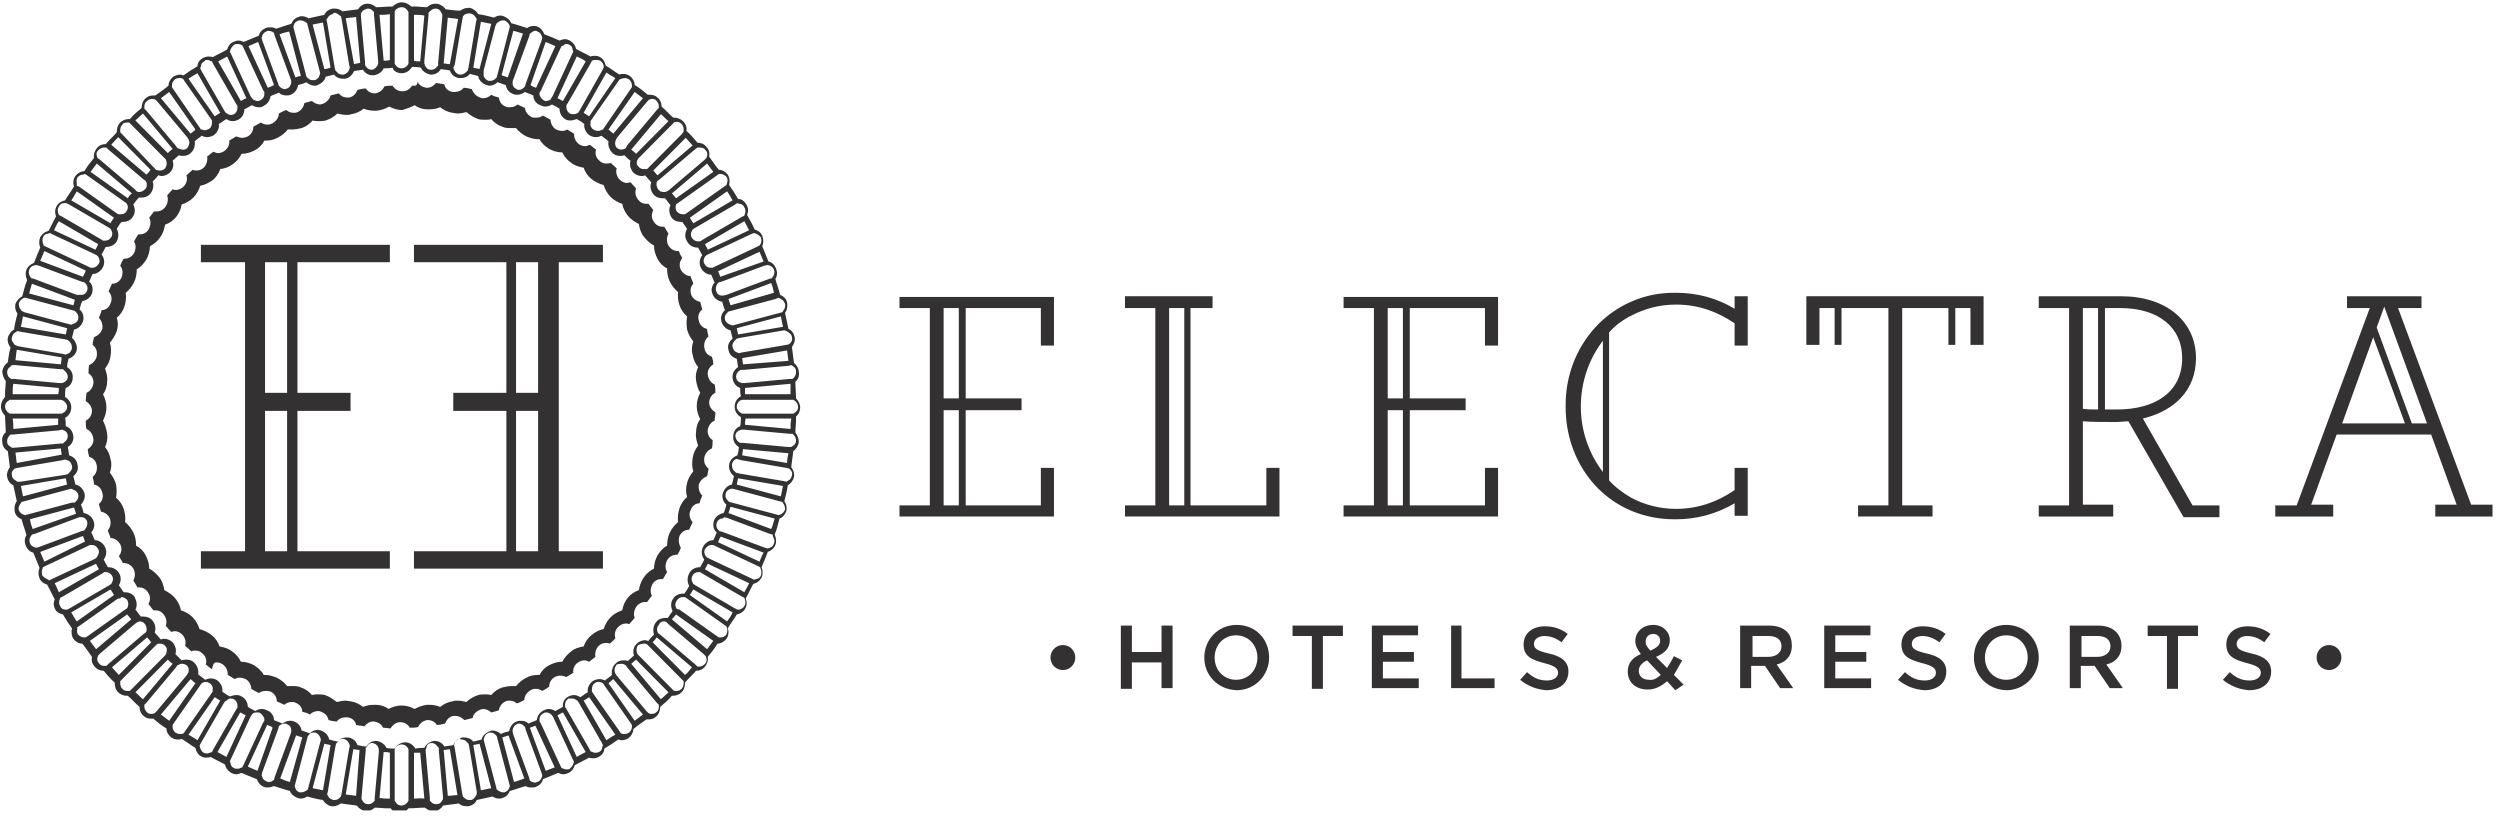 <?xml version="1.0" encoding="UTF-8"?> <svg xmlns="http://www.w3.org/2000/svg" width="297" height="97" viewBox="0 0 297 97" fill="none"><g clip-path="url(#clip0_1559_3251)"><path d="M133.156 74.32H134.467V77.457H137.99V74.32H139.301V81.749H137.99V78.695H134.467V81.832H133.156V74.32Z" fill="#333132"></path><path d="M143.07 78.118C143.07 75.972 144.709 74.238 146.921 74.238C149.215 74.238 150.771 75.972 150.771 78.118C150.771 80.181 149.133 81.998 146.921 81.998C144.627 81.915 143.07 80.181 143.07 78.118ZM149.379 78.118C149.379 76.632 148.314 75.477 146.839 75.477C145.364 75.477 144.299 76.632 144.299 78.118C144.299 79.604 145.364 80.759 146.839 80.759C148.396 80.759 149.379 79.521 149.379 78.118Z" fill="#333132"></path><path d="M155.931 75.558H153.555V74.32H159.535V75.558H157.159V81.832H155.849V75.558H155.931Z" fill="#333132"></path><path d="M162.977 74.32H168.466V75.476H164.287V77.457H167.974V78.613H164.287V80.594H168.548V81.749H162.977V74.32Z" fill="#333132"></path><path d="M172.312 74.32H173.623V80.594H177.556V81.749H172.394V74.32H172.312Z" fill="#333132"></path><path d="M180.594 80.76L181.413 79.852C182.15 80.513 182.806 80.843 183.789 80.843C184.608 80.843 185.1 80.43 185.1 79.935C185.1 79.439 184.772 79.109 183.461 78.779C181.905 78.367 181.003 77.954 181.003 76.55C181.003 75.23 182.068 74.404 183.543 74.404C184.608 74.404 185.509 74.734 186.247 75.312L185.509 76.303C184.854 75.808 184.199 75.56 183.461 75.56C182.724 75.56 182.232 75.973 182.232 76.468C182.232 77.046 182.56 77.293 183.953 77.624C185.509 77.954 186.329 78.614 186.329 79.77C186.329 81.173 185.264 81.998 183.707 81.998C182.56 81.916 181.495 81.503 180.594 80.76Z" fill="#333132"></path><path d="M198.045 80.924C197.389 81.502 196.652 81.915 195.751 81.915C194.358 81.915 193.375 81.09 193.375 79.769C193.375 78.778 193.948 78.118 194.932 77.705C194.522 77.127 194.276 76.715 194.276 76.137C194.276 75.146 195.095 74.238 196.406 74.238C197.553 74.238 198.373 75.064 198.373 76.054C198.373 77.045 197.717 77.623 196.734 78.035L198.045 79.356C198.291 78.943 198.618 78.448 198.864 77.953L199.847 78.448C199.519 79.026 199.192 79.604 198.864 80.181L200.011 81.337L199.028 81.998L198.045 80.924ZM197.307 80.181L195.669 78.448C195.014 78.778 194.686 79.191 194.686 79.686C194.686 80.347 195.177 80.759 195.915 80.759C196.406 80.842 196.816 80.594 197.307 80.181ZM197.226 76.137C197.226 75.642 196.898 75.311 196.406 75.311C195.833 75.311 195.505 75.724 195.505 76.219C195.505 76.632 195.669 76.88 196.079 77.293C196.816 76.962 197.226 76.632 197.226 76.137Z" fill="#333132"></path><path d="M206.89 74.32H210.167C211.069 74.32 211.806 74.568 212.298 75.063C212.707 75.476 212.871 76.054 212.871 76.714C212.871 77.952 212.134 78.695 211.069 78.943L213.035 81.749H211.478L209.676 79.108H208.037V81.749H206.727V74.32H206.89ZM210.086 78.035C210.987 78.035 211.642 77.54 211.642 76.797C211.642 75.971 211.069 75.558 210.086 75.558H208.201V78.035H210.086Z" fill="#333132"></path><path d="M216.719 74.32H222.208V75.476H218.03V77.457H221.716V78.613H218.03V80.594H222.29V81.749H216.719V74.32Z" fill="#333132"></path><path d="M225.484 80.76L226.304 79.852C227.041 80.513 227.696 80.843 228.679 80.843C229.499 80.843 229.99 80.43 229.99 79.935C229.99 79.439 229.663 79.109 228.352 78.779C226.795 78.367 225.894 77.954 225.894 76.55C225.894 75.23 226.959 74.404 228.434 74.404C229.499 74.404 230.4 74.734 231.137 75.312L230.4 76.303C229.745 75.808 229.089 75.56 228.352 75.56C227.614 75.56 227.123 75.973 227.123 76.468C227.123 77.046 227.451 77.293 228.843 77.624C230.4 77.954 231.219 78.614 231.219 79.77C231.219 81.173 230.154 81.998 228.598 81.998C227.451 81.916 226.386 81.503 225.484 80.76Z" fill="#333132"></path><path d="M234.5 78.118C234.5 75.972 236.139 74.238 238.351 74.238C240.563 74.238 242.201 75.972 242.201 78.118C242.201 80.181 240.563 81.998 238.351 81.998C236.057 81.915 234.5 80.181 234.5 78.118ZM240.89 78.118C240.89 76.632 239.825 75.477 238.351 75.477C236.876 75.477 235.811 76.632 235.811 78.118C235.811 79.604 236.876 80.759 238.351 80.759C239.825 80.759 240.89 79.521 240.89 78.118Z" fill="#333132"></path><path d="M245.973 74.32H249.25C250.151 74.32 250.888 74.568 251.38 75.063C251.789 75.476 252.035 76.054 252.035 76.714C252.035 77.952 251.298 78.695 250.233 78.943L252.199 81.749H250.642L248.84 79.108H247.201V81.749H245.891V74.32H245.973ZM249.168 78.035C250.069 78.035 250.724 77.54 250.724 76.797C250.724 75.971 250.151 75.558 249.168 75.558H247.283V78.035H249.168Z" fill="#333132"></path><path d="M257.517 75.558H255.141V74.32H261.121V75.558H258.745V81.832H257.435V75.558H257.517Z" fill="#333132"></path><path d="M264.078 80.76L264.897 79.852C265.635 80.513 266.29 80.843 267.273 80.843C268.093 80.843 268.584 80.43 268.584 79.935C268.584 79.439 268.256 79.109 266.946 78.779C265.389 78.367 264.488 77.954 264.488 76.55C264.488 75.23 265.553 74.404 267.027 74.404C268.092 74.404 268.994 74.734 269.731 75.312L268.994 76.303C268.338 75.808 267.683 75.56 266.946 75.56C266.208 75.56 265.717 75.973 265.717 76.468C265.717 77.046 266.044 77.293 267.437 77.624C268.994 77.954 269.813 78.614 269.813 79.77C269.813 81.173 268.748 81.998 267.191 81.998C266.044 81.916 264.979 81.503 264.078 80.76Z" fill="#333132"></path><path d="M124.797 78.117C124.797 77.291 125.452 76.631 126.272 76.631C127.091 76.631 127.746 77.291 127.746 78.117C127.746 78.942 127.091 79.603 126.272 79.603C125.452 79.603 124.797 78.942 124.797 78.117Z" fill="#333132"></path><path d="M275.211 78.117C275.211 77.291 275.866 76.631 276.686 76.631C277.505 76.631 278.16 77.291 278.16 78.117C278.16 78.942 277.505 79.603 276.686 79.603C275.866 79.603 275.211 78.942 275.211 78.117Z" fill="#333132"></path><path d="M106.859 36.598H110.464V60.041H106.859V61.361H125.211V55.583H123.654V60.041H114.724V48.732H121.36V47.329H114.724V36.598H123.654V41.055H125.211V35.277H106.859V36.598ZM112.103 36.598H113.905V47.329H112.103V36.598ZM112.103 48.732H113.905V60.041H112.103V48.732Z" fill="#333132"></path><path d="M159.617 36.598H163.222V60.041H159.617V61.361H177.969V55.583H176.412V60.041H167.482V48.732H174.118V47.329H167.482V36.598H176.412V41.055H177.969V35.277H159.617V36.598ZM164.86 36.598H166.663V47.329H164.86V36.598ZM164.86 48.732H166.663V60.041H164.86V48.732Z" fill="#333132"></path><path d="M206.072 36.68C204.024 35.441 201.648 34.781 199.108 34.781C199.026 34.781 199.026 34.781 198.944 34.781C198.043 34.781 197.142 34.864 196.323 35.029C190.014 36.349 186 41.963 186 48.071C186 48.154 186 48.236 186 48.236C186 48.319 186 48.401 186 48.401C186 54.592 189.932 60.205 196.323 61.443C197.142 61.608 198.043 61.691 198.944 61.691C199.026 61.691 199.026 61.691 199.108 61.691C201.648 61.691 203.942 61.031 206.072 59.792V61.278H207.629V55.583H206.072V58.224C204.024 59.627 201.73 60.453 199.108 60.453C197.142 60.453 195.34 59.958 193.783 59.132C192.8 58.554 191.899 57.894 191.161 57.068V39.486C191.817 38.743 192.554 38.166 193.455 37.67C193.537 37.588 193.701 37.588 193.783 37.505C195.34 36.68 197.142 36.184 199.108 36.184C201.73 36.184 204.024 37.01 206.072 38.413V41.055H207.629V35.194H206.072V36.68ZM187.802 48.319C187.802 45.347 188.786 42.623 190.424 40.477V56.078C188.786 53.932 187.802 51.208 187.802 48.319Z" fill="#333132"></path><path d="M254.574 49.721C258.343 48.813 260.882 46.337 260.882 42.54C260.882 38.248 257.441 35.193 251.952 35.193H242.203V36.597H245.808V60.039H242.203V61.36H251.051V59.957H247.446V50.051C248.511 50.134 249.904 50.134 251.379 50.134C251.87 50.134 252.444 50.051 252.854 50.051L259.408 61.443H263.668V60.039H260.473L254.574 49.721ZM247.446 36.597H249.249V48.648C248.593 48.648 248.02 48.648 247.446 48.566V36.597ZM251.461 48.648C250.969 48.648 250.56 48.648 250.068 48.648V36.597H251.87C256.458 36.597 259.244 38.908 259.244 42.54C259.244 46.584 256.049 48.648 251.461 48.648Z" fill="#333132"></path><path d="M284.888 36.597H287.673V35.193H278.825V36.597H281.529L272.844 60.039H270.305V61.36H277.187V59.957H274.565L277.596 51.62H288.82L291.851 59.957H289.312V61.36H296.111V59.957H293.572L284.888 36.597ZM281.938 40.063L285.707 50.299H278.252L281.938 40.063ZM286.526 50.299L282.348 38.908L283.249 36.431L288.328 50.299H286.526Z" fill="#333132"></path><path d="M214.594 40.971H216.15V36.597H217.953V40.971H218.772V36.597H224.343V60.039H220.738V61.36H229.586V60.039H225.982V36.597H231.471V40.971H232.29V36.597H234.092V40.971H235.649V35.193H214.594V40.971Z" fill="#333132"></path><path d="M150.361 60.039H141.431V36.597H144.053V35.193H133.648V36.597H137.253V60.039H133.648V61.36H152V55.582H150.443V60.039H150.361ZM138.892 36.597H140.694V60.039H138.892V36.597Z" fill="#333132"></path><path d="M23.867 31.15H29.11V65.488H23.867V67.552H46.315V65.488H35.337V48.814H41.645V46.668H35.337V31.15H46.315V29.086H23.867V31.15ZM31.486 31.15H34.108V46.668H31.486V31.15ZM31.486 48.814H34.108V65.488H31.486V48.814Z" fill="#333132"></path><path d="M71.627 31.15V29.086H49.18V31.15H60.158V46.668H53.849V48.814H60.158V65.488H49.18V67.552H71.627V65.488H66.384V31.15H71.627ZM63.926 65.488H61.305V48.814H63.926V65.488ZM63.926 46.668H61.305V31.15H63.926V46.668Z" fill="#333132"></path><path d="M47.709 0.855C47.954 0.855 48.2 0.938 48.364 1.185L48.528 1.433V1.763V7.211V7.541L48.446 7.706C48.282 7.954 48.036 8.119 47.709 8.119C47.381 8.119 47.135 7.954 46.971 7.706L46.889 7.541V7.211V1.763V1.35L47.053 1.103C47.217 1.02 47.381 0.855 47.709 0.855ZM51.723 1.02C51.805 1.02 51.805 1.02 51.723 1.02C52.051 1.02 52.297 1.185 52.378 1.433L52.542 1.681V2.011L52.051 7.459V7.789L51.887 7.954C51.723 8.202 51.477 8.284 51.231 8.284H51.15C50.822 8.284 50.576 8.037 50.494 7.789L50.412 7.541V7.211L50.904 1.846V1.516L51.068 1.35C51.313 1.103 51.559 1.02 51.723 1.02ZM43.694 1.02C43.94 1.02 44.104 1.103 44.268 1.268L44.431 1.433V1.763L44.923 7.211V7.541L44.841 7.789C44.677 8.037 44.431 8.284 44.186 8.284H44.104C43.858 8.284 43.612 8.119 43.448 7.872L43.367 7.706V7.376L42.875 1.928V1.598L43.039 1.35C43.203 1.185 43.367 1.103 43.694 1.02ZM39.68 1.516C39.844 1.516 40.09 1.598 40.253 1.763L40.499 1.928L40.581 2.258L41.482 7.706L41.564 8.037L41.482 8.284C41.4 8.532 41.154 8.779 40.827 8.862C40.745 8.862 40.745 8.862 40.663 8.862C40.417 8.862 40.171 8.779 40.008 8.532L39.844 8.367L39.762 8.037L38.861 2.671L38.779 2.341L38.943 2.093C39.024 1.928 39.188 1.763 39.516 1.681C39.598 1.598 39.68 1.516 39.68 1.516ZM55.737 1.598C55.819 1.598 55.819 1.598 55.901 1.598C56.147 1.681 56.311 1.763 56.475 2.011L56.639 2.258L56.557 2.589L55.656 8.037L55.574 8.367L55.41 8.532C55.246 8.697 55 8.862 54.754 8.862C54.672 8.862 54.672 8.862 54.59 8.862C54.263 8.779 54.099 8.614 53.935 8.284L53.853 8.037L54.017 7.706L54.918 2.341L55 1.928L55.164 1.763C55.41 1.598 55.574 1.598 55.737 1.598ZM35.747 2.424C35.911 2.424 36.075 2.506 36.239 2.589L36.485 2.754L36.567 3.084L37.959 8.367L38.041 8.697L37.959 8.945C37.877 9.275 37.632 9.44 37.386 9.522C37.304 9.522 37.222 9.522 37.14 9.522C36.894 9.522 36.73 9.44 36.567 9.275L36.403 9.11L36.321 8.779L34.928 3.497L34.846 3.166L34.928 2.919C35.01 2.671 35.256 2.506 35.502 2.424C35.665 2.424 35.665 2.424 35.747 2.424ZM59.752 2.424C59.834 2.424 59.916 2.424 59.916 2.424C60.161 2.506 60.325 2.671 60.489 2.919L60.571 3.166L60.489 3.497L59.096 8.862L59.014 9.192L58.851 9.357C58.687 9.522 58.441 9.605 58.277 9.605C58.195 9.605 58.113 9.605 58.031 9.605C57.785 9.522 57.54 9.275 57.458 9.027V8.697V8.367L58.851 3.084L59.014 2.754L59.26 2.589C59.342 2.506 59.506 2.424 59.752 2.424ZM63.602 3.662C63.684 3.662 63.766 3.662 63.848 3.744C64.094 3.827 64.258 3.992 64.34 4.24L64.422 4.487L64.34 4.817L62.455 9.935L62.373 10.265L62.21 10.43C62.046 10.595 61.882 10.678 61.636 10.678C61.554 10.678 61.472 10.678 61.39 10.595C61.145 10.513 60.899 10.265 60.899 9.935V9.687L60.981 9.44L62.865 4.322L62.947 3.992L63.193 3.827C63.275 3.744 63.438 3.662 63.602 3.662ZM31.897 3.662C32.061 3.662 32.224 3.744 32.306 3.744L32.552 3.909L32.634 4.24L34.519 9.357L34.6 9.605V9.853C34.519 10.183 34.355 10.43 34.109 10.513C34.027 10.513 33.945 10.595 33.863 10.595C33.699 10.595 33.453 10.513 33.29 10.348L33.126 10.183L33.044 9.935L31.16 4.817L31.078 4.487L31.16 4.24C31.241 3.992 31.405 3.827 31.651 3.744C31.733 3.662 31.815 3.662 31.897 3.662ZM67.289 5.23C67.371 5.23 67.535 5.23 67.617 5.313C67.862 5.395 68.026 5.643 68.026 5.89L68.108 6.138L67.944 6.468L65.65 11.421L65.487 11.669L65.405 11.834C65.241 11.916 65.077 11.999 64.913 11.999C64.831 11.999 64.667 11.999 64.585 11.916C64.34 11.751 64.176 11.504 64.094 11.256V11.008L64.258 10.761L66.552 5.808L66.716 5.478L66.961 5.395C67.043 5.23 67.207 5.23 67.289 5.23ZM28.21 5.23C28.374 5.23 28.456 5.23 28.62 5.313L28.784 5.395L28.948 5.725L31.241 10.678L31.405 10.926V11.173C31.405 11.504 31.241 11.751 30.914 11.916C30.832 11.999 30.668 11.999 30.586 11.999C30.422 11.999 30.258 11.916 30.094 11.834L29.931 11.669L29.767 11.421L27.473 6.468L27.309 6.138L27.391 5.89C27.473 5.643 27.637 5.478 27.8 5.313C27.964 5.23 28.046 5.23 28.21 5.23ZM70.894 7.129C71.058 7.129 71.139 7.129 71.303 7.211C71.549 7.376 71.631 7.541 71.713 7.789V8.037L71.549 8.367L68.846 13.154L68.682 13.402L68.518 13.485C68.354 13.567 68.272 13.567 68.108 13.567C67.944 13.567 67.862 13.567 67.699 13.485C67.453 13.319 67.289 13.072 67.289 12.742V12.494L67.453 12.246L70.156 7.541L70.32 7.211L70.566 7.129C70.648 7.129 70.73 7.129 70.894 7.129ZM24.605 7.129C24.687 7.129 24.851 7.129 24.933 7.211L25.179 7.294L25.343 7.624L28.046 12.329L28.21 12.577V12.824C28.21 13.154 28.046 13.402 27.8 13.567C27.637 13.65 27.555 13.65 27.391 13.65C27.227 13.65 27.063 13.567 26.981 13.485L26.817 13.402L26.654 13.154L23.95 8.449L23.786 8.119L23.868 7.872C23.868 7.624 24.032 7.376 24.278 7.294C24.36 7.129 24.442 7.129 24.605 7.129ZM21.246 9.275C21.328 9.275 21.41 9.275 21.492 9.275L21.738 9.357L21.902 9.605L25.015 14.062L25.179 14.31V14.558C25.179 14.888 25.097 15.136 24.851 15.301C24.687 15.383 24.523 15.466 24.36 15.466C24.196 15.466 24.114 15.466 24.032 15.383H23.868L23.704 15.136L20.591 10.595L20.427 10.348V10.1C20.427 9.853 20.591 9.605 20.755 9.44C20.919 9.357 21.001 9.275 21.246 9.275ZM74.253 9.275C74.417 9.275 74.581 9.357 74.744 9.44C74.908 9.605 75.072 9.853 75.072 10.1V10.348L74.908 10.595L71.795 15.136L71.631 15.383L71.385 15.466C71.303 15.548 71.139 15.548 70.976 15.548C70.812 15.548 70.648 15.466 70.484 15.383C70.238 15.218 70.075 14.888 70.156 14.64V14.393L70.32 14.145L73.433 9.687L73.597 9.44L73.843 9.357C74.089 9.275 74.171 9.275 74.253 9.275ZM18.051 11.751C18.133 11.751 18.133 11.751 18.215 11.751L18.461 11.834L18.707 12.081L22.23 16.291L22.393 16.539L22.475 16.786C22.557 17.117 22.393 17.364 22.23 17.612C22.066 17.777 21.82 17.777 21.738 17.777C21.656 17.777 21.492 17.777 21.41 17.694L21.082 17.612L20.919 17.364L17.396 13.154L17.15 12.907V12.659C17.15 12.412 17.232 12.164 17.478 11.999C17.642 11.834 17.887 11.751 18.051 11.751ZM77.448 11.751C77.612 11.751 77.776 11.751 77.939 11.916C78.103 12.081 78.267 12.329 78.267 12.577V12.824L78.021 13.072L74.499 17.282L74.335 17.612L74.171 17.694C74.089 17.694 73.925 17.777 73.843 17.777C73.679 17.777 73.433 17.694 73.352 17.612C73.106 17.447 73.024 17.117 73.106 16.786L73.188 16.539L73.352 16.291L76.874 12.081L77.12 11.834L77.366 11.751H77.448ZM80.397 14.475C80.643 14.475 80.807 14.558 80.971 14.723C81.135 14.888 81.216 15.136 81.216 15.383V15.631L80.971 15.961L77.12 19.84L76.874 20.088H76.71C76.629 20.088 76.547 20.088 76.465 20.088C76.219 20.088 76.055 20.006 75.891 19.84C75.645 19.593 75.564 19.345 75.727 19.015L75.809 18.85L76.055 18.602L79.906 14.723L80.151 14.475H80.397ZM15.02 14.558H15.102H15.348L15.594 14.805L19.444 18.685L19.69 18.933L19.772 19.18C19.854 19.51 19.772 19.758 19.608 20.006C19.444 20.171 19.28 20.253 19.034 20.253C18.952 20.253 18.87 20.253 18.789 20.253L18.543 20.171L18.297 19.923L14.528 15.961L14.283 15.713V15.466C14.283 15.218 14.365 14.97 14.528 14.805C14.61 14.64 14.856 14.558 15.02 14.558ZM82.855 17.529H83.183C83.428 17.529 83.674 17.612 83.838 17.86C84.002 18.024 84.084 18.272 84.002 18.52L83.92 18.767L83.674 19.015L79.496 22.564L79.25 22.73L79.004 22.812C78.923 22.812 78.923 22.812 78.841 22.812C78.595 22.812 78.349 22.73 78.185 22.482C78.021 22.234 77.939 21.904 78.021 21.657L78.103 21.491L78.349 21.326L82.527 17.777L82.855 17.529ZM12.644 17.529L12.89 17.777L17.068 21.326L17.314 21.491L17.396 21.657C17.478 21.904 17.478 22.234 17.232 22.482C17.068 22.647 16.822 22.812 16.577 22.812C16.495 22.812 16.495 22.812 16.413 22.812L16.249 22.73L16.003 22.482L11.825 18.933L11.579 18.767L11.497 18.52C11.415 18.272 11.497 18.024 11.661 17.86C11.825 17.694 12.071 17.529 12.316 17.529H12.644ZM85.395 20.666H85.641C85.886 20.666 86.132 20.831 86.296 20.996C86.46 21.161 86.46 21.491 86.378 21.739L86.296 21.987L86.05 22.152L81.626 25.288L81.38 25.454H81.135H81.053C80.807 25.454 80.561 25.288 80.397 25.123C80.233 24.876 80.233 24.546 80.315 24.298L80.397 24.215L80.643 24.05L85.067 20.914L85.395 20.666ZM10.104 20.666L10.35 20.831L14.774 23.968L15.02 24.133L15.102 24.298C15.266 24.546 15.184 24.876 15.02 25.123C14.856 25.371 14.61 25.454 14.365 25.454H14.283H14.037L13.791 25.288L9.367 22.152L9.121 22.069V21.739C9.039 21.491 9.121 21.244 9.203 21.079C9.367 20.914 9.531 20.748 9.859 20.748L10.104 20.666ZM87.607 24.133L87.853 24.215C88.098 24.215 88.344 24.381 88.426 24.628C88.59 24.876 88.59 25.123 88.508 25.371L88.426 25.619L88.098 25.784L83.428 28.508L83.183 28.673H82.937C82.609 28.673 82.364 28.508 82.2 28.26C82.036 28.012 82.036 27.682 82.2 27.435L82.281 27.27L82.527 27.105L87.197 24.381L87.607 24.133ZM7.892 24.133L8.22 24.298L12.89 27.022L13.136 27.187L13.218 27.352C13.381 27.6 13.381 27.93 13.218 28.178C13.054 28.425 12.808 28.59 12.48 28.59H12.235L11.989 28.425L7.319 25.701L6.991 25.536L6.909 25.288C6.827 25.041 6.827 24.793 6.991 24.546C7.155 24.215 7.401 24.133 7.565 24.133H7.892ZM5.926 27.682L6.254 27.847L11.169 30.159L11.497 30.324L11.661 30.489C11.825 30.736 11.907 31.067 11.743 31.314C11.579 31.562 11.333 31.81 11.006 31.81H10.76L10.432 31.645L5.517 29.333L5.189 29.168L5.107 28.921C5.025 28.673 5.025 28.425 5.107 28.178C5.189 27.93 5.435 27.765 5.68 27.765L5.926 27.682ZM89.573 27.682L89.819 27.765C90.064 27.847 90.228 28.012 90.392 28.178C90.474 28.425 90.474 28.673 90.392 28.921L90.228 29.168L89.901 29.333L84.985 31.645L84.657 31.81H84.412C84.084 31.81 83.838 31.645 83.674 31.314C83.51 31.067 83.592 30.736 83.756 30.489L83.92 30.324L84.248 30.159L89.163 27.847L89.573 27.682ZM91.212 31.479L91.457 31.562C91.703 31.645 91.867 31.81 91.949 32.057C92.031 32.305 92.031 32.553 91.867 32.8L91.703 33.048L91.375 33.13L86.296 35.029L85.968 35.111H85.722C85.395 35.111 85.149 34.864 85.067 34.534C84.985 34.286 85.067 33.956 85.231 33.708L85.395 33.543L85.722 33.461L90.802 31.562L91.212 31.479ZM4.288 31.479L4.615 31.562L9.695 33.461L10.023 33.543L10.186 33.708C10.432 33.956 10.432 34.286 10.35 34.534C10.268 34.781 10.023 35.029 9.695 35.029H9.449H9.121L4.042 33.13L3.714 33.048L3.55 32.8C3.386 32.553 3.386 32.305 3.468 32.057C3.55 31.81 3.714 31.645 3.96 31.562L4.288 31.479ZM92.522 35.359L92.768 35.524C93.014 35.607 93.178 35.854 93.26 36.102C93.342 36.35 93.26 36.597 93.096 36.845L92.932 37.093L92.604 37.175L87.361 38.578L87.033 38.661L86.787 38.578C86.46 38.496 86.214 38.248 86.132 38.001C86.05 37.67 86.132 37.423 86.378 37.175L86.542 37.01L86.869 36.927L92.113 35.524L92.522 35.359ZM2.977 35.359L3.304 35.442L8.548 36.845L8.876 36.927L9.039 37.093C9.285 37.34 9.367 37.588 9.285 37.918C9.203 38.248 8.957 38.413 8.63 38.496L8.466 38.578L8.138 38.496L2.895 37.093L2.567 36.927L2.403 36.68C2.239 36.515 2.239 36.184 2.239 36.019C2.321 35.772 2.485 35.607 2.731 35.442L2.977 35.359ZM93.424 39.321L93.669 39.486C93.915 39.651 94.079 39.816 94.079 40.064C94.161 40.312 94.079 40.559 93.915 40.724L93.751 40.89L93.424 40.972L88.098 41.88L87.771 41.963L87.607 41.88C87.279 41.798 87.115 41.55 87.033 41.22C86.951 40.89 87.115 40.642 87.361 40.394L87.525 40.229L87.853 40.147L93.178 39.239L93.424 39.321ZM2.076 39.321L2.403 39.404L7.729 40.312L8.056 40.394L8.22 40.559C8.466 40.724 8.548 41.055 8.548 41.385C8.466 41.715 8.302 41.963 7.974 42.045L7.81 42.128L7.483 42.045L2.158 41.137L1.748 40.972L1.584 40.724C1.42 40.559 1.338 40.312 1.42 40.064C1.502 39.816 1.584 39.569 1.83 39.486L2.076 39.321ZM1.42 43.366H1.748L7.155 43.861H7.483L7.647 44.026C7.892 44.191 8.056 44.522 8.056 44.769C8.056 45.099 7.81 45.347 7.565 45.429L7.401 45.512H7.073L1.666 45.017H1.338L1.092 44.852C0.929 44.687 0.847 44.439 0.847 44.191C0.847 43.944 1.011 43.696 1.174 43.614L1.42 43.366ZM93.997 43.366L94.243 43.531C94.489 43.696 94.57 43.861 94.57 44.191C94.57 44.439 94.489 44.687 94.325 44.852L94.161 45.017H93.833L88.426 45.512H88.098L87.934 45.429C87.607 45.347 87.443 45.017 87.443 44.769C87.443 44.439 87.607 44.191 87.853 44.026L88.016 43.944H88.344L93.751 43.449L93.997 43.366ZM88.18 47.493H88.508H93.915H94.243L94.489 47.658C94.652 47.823 94.816 48.071 94.816 48.319C94.816 48.566 94.734 48.814 94.489 48.979L94.243 49.144H93.915H88.508H88.18L88.016 49.062C87.771 48.896 87.525 48.649 87.525 48.319C87.525 47.988 87.689 47.741 87.934 47.576L88.18 47.493ZM1.174 47.493H1.502H6.909H7.237L7.483 47.576C7.729 47.741 7.974 47.988 7.974 48.319C7.974 48.649 7.81 48.896 7.483 49.062L7.319 49.144H6.991H1.584H1.174L0.929 48.979C0.765 48.814 0.601 48.566 0.601 48.319C0.601 48.071 0.683 47.823 0.929 47.658L1.174 47.493ZM88.098 51.043H88.426L93.833 51.538H94.161L94.325 51.703C94.489 51.868 94.57 52.116 94.57 52.363C94.57 52.611 94.407 52.859 94.243 52.941L93.997 53.106H93.669L88.262 52.611H87.934L87.771 52.528C87.525 52.363 87.361 52.033 87.361 51.785C87.361 51.455 87.607 51.208 87.853 51.125L88.098 51.043ZM7.401 51.043L7.565 51.125C7.892 51.208 8.056 51.538 8.056 51.785C8.056 52.116 7.892 52.363 7.647 52.528L7.483 52.694H7.155L1.748 53.189H1.42L1.174 53.024C0.929 52.859 0.847 52.694 0.847 52.446C0.847 52.198 0.929 51.951 1.092 51.785L1.256 51.62H1.584L6.991 51.125L7.401 51.043ZM87.771 54.592L88.098 54.675L93.424 55.583L93.751 55.665L93.915 55.83C94.079 55.995 94.161 56.243 94.079 56.491C93.997 56.738 93.915 56.986 93.669 57.068L93.424 57.233L93.096 57.151L87.771 56.243L87.443 56.16L87.279 55.995C87.033 55.83 86.951 55.5 86.951 55.17C87.033 54.84 87.197 54.592 87.525 54.51L87.771 54.592ZM7.729 54.592L7.974 54.675C8.302 54.757 8.466 55.005 8.548 55.335C8.63 55.665 8.466 55.913 8.22 56.16L8.056 56.325L7.729 56.408L2.403 57.233H2.076L1.83 57.068C1.584 56.903 1.42 56.738 1.42 56.491C1.338 56.243 1.42 55.995 1.584 55.83L1.748 55.665L2.076 55.583L7.401 54.675L7.729 54.592ZM8.466 58.059L8.63 58.142C8.957 58.224 9.203 58.472 9.285 58.719C9.367 59.05 9.285 59.297 9.039 59.545L8.876 59.71H8.548L3.304 61.113L2.977 61.196L2.731 61.113C2.485 61.031 2.321 60.783 2.239 60.618C2.158 60.37 2.239 60.123 2.403 59.875L2.567 59.627L2.895 59.545L8.138 58.142L8.466 58.059ZM87.033 58.059L87.361 58.142L92.604 59.545L92.932 59.627L93.096 59.875C93.26 60.123 93.26 60.37 93.26 60.535C93.178 60.783 93.014 60.948 92.768 61.113L92.522 61.196L92.195 61.113L86.951 59.71L86.624 59.627L86.46 59.462C86.214 59.215 86.132 58.967 86.214 58.637C86.296 58.307 86.542 58.142 86.869 58.059H87.033ZM86.05 61.443L86.378 61.526L91.457 63.424L91.785 63.507L91.867 63.837C92.031 64.085 92.031 64.332 91.949 64.58C91.867 64.828 91.703 64.993 91.457 65.075L91.212 65.158L90.884 65.075L85.804 63.177L85.477 63.094L85.313 62.929C85.067 62.681 85.067 62.351 85.149 62.104C85.231 61.856 85.477 61.608 85.804 61.608L86.05 61.443ZM9.449 61.443H9.695C10.023 61.443 10.268 61.691 10.35 61.939C10.432 62.186 10.35 62.516 10.186 62.764L10.023 63.012L9.695 63.094L4.615 64.993L4.288 65.075L4.042 64.993C3.796 64.91 3.632 64.745 3.55 64.498C3.468 64.25 3.468 64.002 3.632 63.755L3.796 63.507L4.124 63.424L9.203 61.526L9.449 61.443ZM84.739 64.745L85.067 64.91L89.983 67.222L90.31 67.387L90.392 67.634C90.474 67.882 90.474 68.129 90.392 68.377C90.31 68.625 90.064 68.79 89.819 68.79L89.573 68.872L89.245 68.707L84.33 66.396L84.002 66.231L83.838 66.066C83.674 65.818 83.592 65.488 83.756 65.24C83.92 64.993 84.166 64.745 84.493 64.745H84.739ZM10.678 64.745H10.924C11.251 64.745 11.497 64.91 11.661 65.24C11.825 65.488 11.743 65.818 11.579 66.066L11.415 66.314L11.088 66.478L6.172 68.79L5.844 68.955L5.598 68.79C5.353 68.707 5.189 68.542 5.025 68.377C4.943 68.129 4.943 67.882 5.025 67.634L5.107 67.387L5.435 67.222L10.35 64.91L10.678 64.745ZM12.562 67.964C12.89 67.964 13.136 68.129 13.3 68.377C13.463 68.625 13.463 68.955 13.3 69.203L13.218 69.368L12.972 69.533L8.302 72.257L7.974 72.422H7.729C7.483 72.422 7.237 72.257 7.155 72.009C6.991 71.761 6.991 71.514 7.073 71.266L7.155 71.019L7.483 70.853L12.153 68.129L12.398 67.964H12.562ZM83.019 67.964H83.183L83.428 68.129L88.098 70.853L88.426 71.019L88.508 71.266C88.59 71.514 88.59 71.761 88.426 72.009C88.262 72.257 88.098 72.339 87.853 72.422H87.607L87.279 72.257L82.609 69.533L82.364 69.368L82.281 69.203C82.118 68.955 82.118 68.625 82.281 68.377C82.364 68.129 82.691 67.964 83.019 67.964ZM81.053 70.936H81.135H81.38L81.626 71.101L86.05 74.238L86.296 74.403L86.378 74.65C86.46 74.898 86.378 75.146 86.296 75.393C86.132 75.558 85.968 75.724 85.641 75.724H85.395L85.149 75.558L80.725 72.422L80.397 72.339L80.315 72.174C80.151 71.927 80.233 71.596 80.397 71.349C80.561 71.101 80.807 70.936 81.053 70.936ZM14.447 70.936C14.692 70.936 14.938 71.101 15.102 71.266C15.266 71.514 15.266 71.844 15.184 72.092L15.102 72.257L14.856 72.422L10.432 75.558L10.186 75.724H9.941C9.695 75.724 9.449 75.558 9.285 75.393C9.121 75.228 9.121 74.898 9.203 74.65L9.121 74.568L9.367 74.403L13.791 71.266L14.037 71.101H14.283C14.365 70.936 14.447 70.936 14.447 70.936ZM78.841 73.825C78.923 73.825 79.004 73.825 79.004 73.825L79.168 73.908L79.414 74.155L83.592 77.705L83.838 77.952L83.92 78.2C84.002 78.448 83.92 78.695 83.756 78.86C83.592 79.025 83.347 79.191 83.101 79.191H82.855L82.609 78.943L78.431 75.393L78.185 75.228L78.103 75.063C78.021 74.816 78.021 74.485 78.267 74.238C78.431 73.908 78.595 73.825 78.841 73.825ZM16.577 73.825C16.822 73.825 17.068 73.908 17.232 74.155C17.396 74.403 17.478 74.733 17.396 74.981L17.314 75.146L17.068 75.311L12.89 78.86L12.644 79.108H12.398C12.153 79.108 11.907 79.025 11.743 78.778C11.579 78.613 11.497 78.365 11.579 78.117L11.661 77.87L11.907 77.622L16.085 74.073L16.331 73.908L16.577 73.825ZM76.465 76.466C76.547 76.466 76.629 76.466 76.71 76.466L76.874 76.549L77.12 76.797L80.971 80.676L81.216 80.924V81.172C81.216 81.419 81.135 81.667 80.971 81.832C80.807 81.997 80.643 82.08 80.397 82.08H80.315H80.07L79.824 81.832L75.973 77.952L75.727 77.705L75.645 77.457C75.564 77.127 75.645 76.879 75.809 76.632C76.055 76.549 76.219 76.466 76.465 76.466ZM19.034 76.466C19.28 76.466 19.444 76.549 19.608 76.714C19.854 76.962 19.854 77.209 19.772 77.54L19.69 77.787L19.444 78.035L15.675 81.832L15.43 82.08H15.184H15.102C14.856 82.08 14.692 81.997 14.528 81.832C14.365 81.667 14.283 81.419 14.283 81.172V80.924L14.528 80.676L18.379 76.797L18.625 76.549L18.789 76.466C18.87 76.466 18.952 76.466 19.034 76.466ZM21.656 78.86C21.82 78.86 22.066 78.943 22.148 79.025C22.393 79.191 22.475 79.521 22.393 79.851L22.311 80.016L22.148 80.264L18.625 84.473L18.379 84.721L18.133 84.804C18.051 84.804 18.051 84.804 17.969 84.804C17.805 84.804 17.642 84.804 17.478 84.638C17.314 84.473 17.15 84.226 17.15 83.978V83.731L17.396 83.483L20.919 79.273L21.082 79.025L21.328 78.943C21.41 78.86 21.492 78.86 21.656 78.86ZM73.843 78.86C73.925 78.86 74.089 78.86 74.171 78.943L74.335 79.025L74.499 79.273L78.021 83.483L78.267 83.731V83.978C78.267 84.226 78.185 84.473 77.939 84.638C77.776 84.804 77.53 84.804 77.448 84.804C77.366 84.804 77.366 84.804 77.284 84.804L77.038 84.721L76.793 84.473L73.27 80.264L73.106 80.016L73.024 79.768C72.942 79.438 73.106 79.191 73.27 78.943C73.515 78.86 73.761 78.86 73.843 78.86ZM24.442 81.007C24.605 81.007 24.769 81.089 24.933 81.172C25.179 81.337 25.343 81.667 25.261 81.915V82.162L25.097 82.41L21.984 86.867L21.82 87.115L21.574 87.197C21.492 87.197 21.41 87.197 21.328 87.197C21.165 87.197 21.001 87.115 20.837 87.032C20.673 86.867 20.509 86.702 20.509 86.372V86.124L20.673 85.877L23.786 81.419L23.95 81.172L24.114 81.089C24.196 81.089 24.278 81.007 24.442 81.007ZM71.058 81.007C71.222 81.007 71.303 81.007 71.467 81.089L71.631 81.172L71.795 81.419L74.908 85.877L75.072 86.124V86.372C75.072 86.62 74.908 86.867 74.744 87.032C74.581 87.115 74.417 87.197 74.253 87.197C74.171 87.197 74.089 87.197 74.007 87.197L73.761 87.115L73.597 86.867L70.484 82.41L70.32 82.162V81.915C70.32 81.584 70.402 81.337 70.648 81.172C70.73 81.089 70.894 81.007 71.058 81.007ZM68.026 82.988C68.19 82.988 68.354 83.07 68.436 83.153L68.6 83.235L68.764 83.483L71.467 88.188L71.631 88.518L71.549 88.766C71.549 89.013 71.385 89.261 71.139 89.344C70.976 89.426 70.894 89.426 70.73 89.426C70.648 89.426 70.484 89.426 70.402 89.344L70.156 89.261L69.993 88.931L67.289 84.226L67.125 83.978V83.731C67.125 83.4 67.289 83.153 67.535 82.988C67.781 82.988 67.944 82.988 68.026 82.988ZM27.391 82.988C27.555 82.988 27.637 82.988 27.8 83.07C28.046 83.235 28.21 83.483 28.21 83.813V84.061L28.046 84.308L25.343 89.013L25.179 89.344L24.933 89.426C24.851 89.426 24.769 89.509 24.605 89.509C24.442 89.509 24.36 89.509 24.196 89.426C23.95 89.261 23.868 89.096 23.786 88.848L23.704 88.601L23.868 88.27L26.572 83.565L26.735 83.318L26.899 83.235C27.145 82.988 27.309 82.988 27.391 82.988ZM64.913 84.638C65.077 84.638 65.241 84.721 65.405 84.804L65.569 84.969L65.732 85.216L68.026 90.169L68.19 90.499L68.108 90.747C68.026 90.995 67.862 91.159 67.699 91.325C67.617 91.407 67.453 91.407 67.371 91.407C67.207 91.407 67.125 91.407 66.961 91.325L66.716 91.242L66.552 90.912L64.258 85.959L64.094 85.712V85.464C64.094 85.134 64.258 84.886 64.585 84.721C64.667 84.638 64.831 84.638 64.913 84.638ZM30.586 84.638C30.668 84.638 30.832 84.638 30.914 84.721C31.16 84.886 31.323 85.134 31.405 85.381V85.629L31.241 85.877L28.948 90.829L28.784 91.159L28.538 91.242C28.456 91.325 28.292 91.325 28.128 91.325C28.046 91.325 27.882 91.325 27.8 91.242C27.555 91.159 27.391 90.912 27.391 90.664L27.309 90.417L27.473 90.087L29.767 85.134L29.931 84.886L30.094 84.721C30.258 84.638 30.422 84.638 30.586 84.638ZM61.636 85.959C61.8 85.959 62.046 86.042 62.21 86.207L62.373 86.372L62.455 86.702L64.34 91.82L64.422 92.15L64.34 92.398C64.258 92.645 64.094 92.81 63.848 92.893C63.766 92.893 63.684 92.975 63.602 92.975C63.438 92.975 63.275 92.893 63.193 92.893L62.947 92.728L62.865 92.398L60.981 87.28L60.899 86.95V86.702C60.981 86.372 61.145 86.124 61.39 86.042C61.472 85.959 61.554 85.959 61.636 85.959ZM33.863 85.959C33.945 85.959 34.027 85.959 34.109 86.042C34.355 86.124 34.6 86.372 34.6 86.702V86.95L34.519 87.197L32.634 92.315L32.552 92.645L32.306 92.81C32.143 92.893 32.061 92.893 31.897 92.893C31.815 92.893 31.733 92.893 31.651 92.81C31.405 92.728 31.241 92.563 31.16 92.315L31.078 92.067L31.16 91.737L33.044 86.62L33.126 86.289L33.29 86.124C33.453 86.042 33.617 85.959 33.863 85.959ZM37.222 87.032C37.304 87.032 37.386 87.032 37.468 87.032C37.714 87.115 37.959 87.362 38.041 87.61L38.123 87.858L38.041 88.188L36.648 93.471L36.567 93.801L36.321 93.966C36.157 94.049 35.993 94.131 35.829 94.131C35.747 94.131 35.665 94.131 35.584 94.131C35.338 94.049 35.174 93.883 35.092 93.636L35.01 93.388L35.092 93.058L36.485 87.775L36.567 87.445L36.73 87.28C36.812 87.115 36.976 87.032 37.222 87.032ZM58.277 87.032C58.523 87.032 58.687 87.115 58.851 87.28L59.014 87.445L59.096 87.775L60.489 93.058L60.571 93.388L60.489 93.636C60.407 93.883 60.161 94.049 59.916 94.131C59.834 94.131 59.752 94.131 59.752 94.131C59.588 94.131 59.424 94.049 59.26 93.966L59.014 93.801L58.932 93.471L57.54 88.188L57.458 87.858L57.54 87.61C57.622 87.28 57.867 87.115 58.113 87.032C58.113 87.032 58.195 87.032 58.277 87.032ZM40.663 87.775C40.745 87.775 40.745 87.775 40.827 87.775C41.154 87.858 41.318 88.023 41.482 88.353L41.564 88.601L41.482 88.931L40.581 94.296L40.499 94.626L40.335 94.791C40.171 94.957 40.008 95.039 39.762 95.039C39.68 95.039 39.68 95.039 39.598 95.039C39.352 94.957 39.106 94.874 39.024 94.626L38.861 94.379L38.943 94.049L39.844 88.683L39.926 88.353L40.089 88.188C40.171 87.94 40.417 87.775 40.663 87.775ZM54.836 87.858C55.082 87.858 55.328 87.94 55.492 88.188L55.656 88.353L55.737 88.683L56.639 94.049V94.379L56.475 94.626C56.311 94.874 56.147 95.039 55.901 95.039C55.819 95.039 55.819 95.039 55.737 95.039C55.574 95.039 55.328 94.957 55.164 94.791L55 94.626L54.918 94.296L54.017 88.848L53.935 88.518L54.017 88.27C54.099 88.023 54.345 87.775 54.672 87.693C54.672 87.858 54.754 87.858 54.836 87.858ZM51.313 88.27C51.559 88.27 51.805 88.436 51.969 88.683L52.133 88.848V89.178L52.624 94.626V94.957L52.46 95.204C52.297 95.452 52.133 95.534 51.887 95.534H51.805C51.559 95.534 51.395 95.452 51.231 95.287L51.068 95.122V94.791L50.576 89.344V89.013L50.658 88.848C50.658 88.518 50.904 88.27 51.313 88.27C51.231 88.27 51.231 88.27 51.313 88.27ZM44.186 88.27C44.514 88.27 44.841 88.518 44.923 88.766L45.005 89.013V89.344L44.514 94.791V95.122L44.35 95.287C44.186 95.452 44.022 95.534 43.776 95.534H43.694C43.448 95.534 43.203 95.369 43.121 95.204L42.957 94.957V94.626L43.448 89.178V88.848L43.612 88.683C43.694 88.436 43.94 88.27 44.186 88.27ZM47.709 88.436C48.036 88.436 48.282 88.601 48.446 88.848L48.528 89.013V89.344V94.791V95.122L48.364 95.369C48.2 95.534 47.954 95.7 47.709 95.7C47.463 95.7 47.217 95.617 47.053 95.369L46.889 95.122V94.791V89.344V89.013L46.971 88.848C47.135 88.601 47.463 88.436 47.709 88.436ZM47.709 0.277C47.299 0.277 46.889 0.525 46.644 0.773C45.988 0.773 45.333 0.855 44.677 0.855C44.431 0.608 44.022 0.442 43.694 0.442H43.612C43.203 0.442 42.793 0.69 42.547 1.103C41.892 1.185 41.236 1.268 40.663 1.35C40.417 1.103 40.09 1.02 39.762 1.02C39.68 1.02 39.598 1.02 39.516 1.02C39.106 1.103 38.697 1.35 38.533 1.763C37.877 1.928 37.304 2.011 36.648 2.176C36.403 2.011 36.157 1.928 35.829 1.928C35.747 1.928 35.584 1.928 35.502 2.011C35.092 2.093 34.764 2.424 34.6 2.836C33.945 3.001 33.371 3.249 32.798 3.414C32.552 3.249 32.306 3.249 32.061 3.249C31.897 3.249 31.733 3.249 31.569 3.332C31.16 3.497 30.832 3.827 30.75 4.24C30.176 4.487 29.521 4.735 28.948 4.982C28.784 4.9 28.538 4.817 28.292 4.817C28.128 4.817 27.882 4.9 27.719 4.982C27.309 5.148 27.063 5.56 26.981 5.89C26.408 6.221 25.834 6.468 25.261 6.798C25.097 6.716 24.933 6.716 24.769 6.716C24.523 6.716 24.278 6.798 24.114 6.881C23.704 7.129 23.458 7.459 23.458 7.872C22.885 8.202 22.393 8.532 21.82 8.945C21.656 8.945 21.574 8.862 21.41 8.862C21.165 8.862 20.837 8.945 20.591 9.11C20.263 9.357 20.017 9.77 20.017 10.183C19.526 10.595 19.034 10.926 18.461 11.338C18.379 11.338 18.297 11.338 18.215 11.338C17.887 11.338 17.56 11.421 17.314 11.669C16.986 11.916 16.822 12.412 16.822 12.824C16.331 13.237 15.839 13.65 15.43 14.145C15.348 14.145 15.348 14.145 15.266 14.145C14.938 14.145 14.528 14.31 14.283 14.558C13.955 14.888 13.873 15.301 13.873 15.713C13.463 16.209 12.972 16.621 12.562 17.117C12.153 17.117 11.743 17.282 11.497 17.612C11.251 17.942 11.088 18.355 11.169 18.767C10.76 19.263 10.35 19.758 10.023 20.336C9.613 20.336 9.203 20.583 8.957 20.914C8.712 21.244 8.63 21.739 8.794 22.152C8.466 22.73 8.056 23.225 7.729 23.803C7.319 23.885 6.909 24.133 6.745 24.463C6.5 24.876 6.5 25.288 6.663 25.701C6.336 26.279 6.09 26.857 5.762 27.435C5.353 27.517 5.025 27.765 4.779 28.178C4.615 28.59 4.615 29.003 4.779 29.416C4.533 29.994 4.288 30.571 4.042 31.232C3.632 31.397 3.304 31.645 3.141 32.057C2.977 32.47 3.059 32.883 3.223 33.295C2.977 33.873 2.813 34.534 2.649 35.194C2.321 35.359 1.994 35.689 1.83 36.102C1.748 36.515 1.83 36.927 2.076 37.258C1.912 37.918 1.748 38.496 1.666 39.156C1.338 39.321 1.011 39.734 0.929 40.147C0.847 40.559 1.011 40.972 1.256 41.302C1.092 41.798 1.011 42.375 0.929 43.036C0.601 43.283 0.355 43.614 0.273 44.109C0.273 44.522 0.437 44.934 0.683 45.264C0.683 45.76 0.601 46.255 0.601 46.75C0.601 46.915 0.601 47.08 0.601 47.163C0.355 47.411 0.109 47.823 0.109 48.319C0.109 48.731 0.355 49.144 0.601 49.392C0.601 50.052 0.683 50.712 0.683 51.373C0.355 51.62 0.191 52.033 0.273 52.528C0.273 52.941 0.519 53.354 0.929 53.602C1.011 54.262 1.092 54.922 1.174 55.5C0.929 55.83 0.765 56.243 0.847 56.656C0.929 57.068 1.174 57.481 1.584 57.646C1.748 58.307 1.83 58.884 1.994 59.545C1.748 59.875 1.666 60.288 1.748 60.783C1.83 61.196 2.158 61.526 2.567 61.691C2.731 62.351 2.977 62.929 3.141 63.59C2.895 63.92 2.895 64.415 3.059 64.828C3.223 65.24 3.55 65.57 3.96 65.653C4.206 66.231 4.451 66.891 4.697 67.469C4.533 67.882 4.533 68.294 4.697 68.707C4.861 69.12 5.271 69.368 5.598 69.45C5.926 70.028 6.172 70.606 6.5 71.184C6.336 71.596 6.336 72.009 6.582 72.422C6.663 72.669 7.073 72.917 7.483 73C7.81 73.577 8.138 74.073 8.548 74.65C8.466 75.063 8.466 75.476 8.712 75.889C8.957 76.219 9.367 76.466 9.777 76.466C10.186 76.962 10.514 77.457 10.924 78.035C10.842 78.448 10.924 78.86 11.251 79.191C11.497 79.521 11.907 79.686 12.316 79.686C12.726 80.181 13.136 80.676 13.627 81.089C13.627 81.502 13.709 81.915 14.037 82.245C14.283 82.492 14.692 82.657 15.02 82.657C15.102 82.657 15.102 82.657 15.184 82.657C15.675 83.07 16.085 83.565 16.577 83.978C16.577 84.391 16.74 84.804 17.068 85.051C17.314 85.299 17.642 85.381 17.969 85.381C18.051 85.381 18.133 85.381 18.215 85.381C18.707 85.794 19.198 86.207 19.772 86.537C19.772 86.95 20.017 87.362 20.345 87.61C20.591 87.775 20.837 87.858 21.165 87.858C21.328 87.858 21.41 87.858 21.574 87.775C22.148 88.105 22.639 88.518 23.213 88.848C23.294 89.261 23.54 89.674 23.868 89.839C24.114 90.004 24.36 90.004 24.523 90.004C24.687 90.004 24.851 90.004 25.015 89.921C25.588 90.251 26.162 90.499 26.735 90.829C26.817 91.242 27.063 91.572 27.473 91.82C27.637 91.903 27.882 91.985 28.046 91.985C28.292 91.985 28.456 91.903 28.702 91.82C29.275 92.067 29.849 92.315 30.504 92.563C30.668 92.975 30.914 93.306 31.323 93.471C31.487 93.553 31.651 93.553 31.815 93.553C32.061 93.553 32.306 93.471 32.552 93.388C33.126 93.553 33.781 93.801 34.437 93.966C34.6 94.379 34.928 94.626 35.338 94.791C35.42 94.791 35.584 94.874 35.665 94.874C35.993 94.874 36.239 94.791 36.485 94.626C37.14 94.791 37.714 94.957 38.369 95.039C38.533 95.369 38.943 95.7 39.352 95.782C39.434 95.782 39.516 95.782 39.598 95.782C39.926 95.782 40.253 95.617 40.499 95.452C41.154 95.534 41.728 95.617 42.383 95.7C42.629 96.03 42.957 96.277 43.448 96.36H43.53C43.94 96.36 44.268 96.195 44.514 95.947C45.005 95.947 45.497 96.03 45.988 96.03C46.152 96.03 46.316 96.03 46.398 96.03C46.644 96.36 47.053 96.525 47.463 96.525C47.873 96.525 48.282 96.36 48.528 96.03C49.183 96.03 49.839 95.947 50.494 95.947C50.74 96.195 51.15 96.36 51.477 96.36H51.559C51.969 96.36 52.378 96.112 52.624 95.7C53.28 95.617 53.935 95.534 54.508 95.452C54.754 95.7 55.082 95.782 55.41 95.782C55.492 95.782 55.574 95.782 55.656 95.782C56.065 95.7 56.475 95.452 56.639 95.039C57.294 94.874 57.867 94.791 58.523 94.626C58.769 94.791 59.014 94.874 59.342 94.874C59.424 94.874 59.588 94.874 59.67 94.791C60.08 94.709 60.407 94.379 60.571 93.966C61.227 93.801 61.8 93.553 62.455 93.388C62.701 93.553 62.947 93.553 63.193 93.553C63.356 93.553 63.52 93.553 63.684 93.471C64.094 93.306 64.422 92.975 64.504 92.563C65.077 92.315 65.732 92.067 66.306 91.82C66.47 91.903 66.716 91.985 66.961 91.985C67.125 91.985 67.371 91.903 67.535 91.82C67.944 91.655 68.19 91.242 68.272 90.912C68.846 90.582 69.419 90.334 69.993 90.004C70.156 90.087 70.32 90.087 70.484 90.087C70.73 90.087 70.976 90.004 71.139 89.921C71.549 89.674 71.795 89.344 71.795 88.931C72.368 88.601 72.86 88.27 73.433 87.858C73.597 87.858 73.679 87.94 73.843 87.94C74.089 87.94 74.417 87.858 74.662 87.693C74.99 87.445 75.236 87.032 75.236 86.62C75.727 86.207 76.219 85.877 76.793 85.464C76.874 85.464 76.956 85.464 77.038 85.464C77.366 85.464 77.694 85.381 77.939 85.134C78.267 84.886 78.431 84.391 78.431 83.978C78.923 83.565 79.414 83.153 79.824 82.657C79.906 82.657 79.906 82.657 79.988 82.657C80.315 82.657 80.725 82.492 80.971 82.245C81.298 81.915 81.38 81.502 81.38 81.089C81.79 80.594 82.281 80.181 82.691 79.686C83.101 79.686 83.51 79.521 83.756 79.191C84.002 78.86 84.166 78.448 84.084 78.035C84.493 77.54 84.903 77.044 85.231 76.466C85.641 76.466 86.05 76.219 86.296 75.889C86.542 75.558 86.624 75.063 86.46 74.65C86.787 74.073 87.197 73.577 87.525 73C87.934 72.917 88.344 72.669 88.508 72.339C88.754 71.927 88.754 71.514 88.59 71.101C88.918 70.523 89.163 69.945 89.491 69.368C89.901 69.285 90.228 69.037 90.474 68.625C90.638 68.212 90.638 67.799 90.474 67.387C90.72 66.809 90.966 66.231 91.212 65.57C91.621 65.406 91.949 65.158 92.113 64.745C92.277 64.332 92.195 63.92 92.031 63.507C92.277 62.929 92.44 62.269 92.604 61.608C93.014 61.443 93.26 61.113 93.424 60.7C93.505 60.288 93.424 59.875 93.178 59.545C93.342 58.884 93.505 58.307 93.587 57.646C93.915 57.481 94.243 57.068 94.325 56.656C94.407 56.243 94.243 55.83 93.997 55.5C94.079 54.84 94.161 54.262 94.243 53.602C94.57 53.354 94.816 53.024 94.898 52.528C94.898 52.116 94.734 51.703 94.489 51.373C94.489 50.877 94.57 50.382 94.57 49.887C94.57 49.722 94.57 49.557 94.57 49.474C94.898 49.227 95.062 48.814 95.062 48.401C95.062 47.988 94.816 47.576 94.57 47.328C94.57 46.668 94.489 46.007 94.489 45.347C94.816 45.099 94.98 44.687 94.898 44.191C94.898 43.779 94.652 43.366 94.325 43.118C94.243 42.458 94.161 41.798 94.079 41.22C94.325 40.89 94.489 40.477 94.407 40.064C94.325 39.651 94.079 39.239 93.669 39.074C93.505 38.413 93.424 37.835 93.26 37.175C93.505 36.845 93.587 36.432 93.505 35.937C93.424 35.524 93.096 35.194 92.686 35.029C92.522 34.368 92.277 33.791 92.113 33.13C92.359 32.8 92.359 32.305 92.195 31.892C92.031 31.479 91.703 31.149 91.293 31.067C91.048 30.489 90.802 29.828 90.556 29.251C90.72 28.838 90.72 28.425 90.556 28.012C90.392 27.6 89.983 27.352 89.655 27.27C89.409 26.692 89.081 26.114 88.754 25.536C88.918 25.123 88.918 24.711 88.672 24.298C88.426 23.885 88.098 23.638 87.689 23.638C87.361 23.06 87.033 22.564 86.624 21.987C86.706 21.574 86.706 21.161 86.46 20.748C86.214 20.418 85.804 20.171 85.395 20.171C84.985 19.675 84.657 19.18 84.248 18.602C84.33 18.19 84.248 17.777 83.92 17.447C83.674 17.117 83.265 16.951 82.855 16.951C82.445 16.456 82.036 15.961 81.544 15.548C81.626 15.136 81.462 14.723 81.135 14.393C80.889 14.145 80.479 13.98 80.151 13.98C80.07 13.98 80.07 13.98 79.988 13.98C79.496 13.567 79.086 13.072 78.595 12.659C78.595 12.246 78.431 11.834 78.103 11.586C77.858 11.338 77.53 11.256 77.202 11.256C77.12 11.256 77.038 11.256 76.956 11.256C76.465 10.843 75.973 10.43 75.4 10.1C75.4 9.687 75.154 9.275 74.826 9.027C74.581 8.862 74.335 8.779 74.007 8.779C73.843 8.779 73.761 8.779 73.597 8.862C73.024 8.532 72.532 8.119 71.959 7.789C71.877 7.376 71.631 6.963 71.303 6.798C71.058 6.633 70.812 6.633 70.648 6.633C70.484 6.633 70.32 6.633 70.156 6.716C69.583 6.386 69.01 6.138 68.436 5.808C68.354 5.395 68.108 5.065 67.699 4.817C67.535 4.735 67.289 4.652 67.125 4.652C66.879 4.652 66.716 4.735 66.47 4.817C65.896 4.57 65.323 4.322 64.667 4.074C64.504 3.662 64.258 3.332 63.848 3.166C63.684 3.084 63.52 3.084 63.356 3.084C63.111 3.084 62.865 3.166 62.619 3.332C62.046 3.166 61.39 2.919 60.735 2.754C60.571 2.341 60.243 2.093 59.834 1.928C59.752 1.928 59.588 1.846 59.506 1.846C59.178 1.846 58.932 1.928 58.687 2.093C58.031 1.928 57.458 1.763 56.802 1.681C56.639 1.35 56.229 1.02 55.819 0.938C55.737 0.938 55.656 0.938 55.574 0.938C55.246 0.938 54.918 1.103 54.672 1.268C54.181 1.268 53.607 1.185 52.952 1.103C52.706 0.773 52.378 0.525 51.887 0.442C51.805 0.442 51.805 0.442 51.723 0.442C51.313 0.442 50.986 0.608 50.74 0.855C50.248 0.855 49.757 0.773 49.265 0.773C49.101 0.773 48.938 0.773 48.856 0.773C48.61 0.525 48.2 0.277 47.709 0.277ZM45.578 7.211L45.087 1.763C45.497 1.763 45.906 1.763 46.316 1.681V7.129C46.07 7.211 45.824 7.211 45.578 7.211ZM49.921 7.294C49.675 7.294 49.429 7.294 49.183 7.211V1.763H49.265C49.675 1.763 50.002 1.763 50.412 1.846L49.921 7.294ZM42.056 7.624L41.073 2.176C41.482 2.093 41.892 2.093 42.301 2.011L42.793 7.459C42.547 7.541 42.301 7.541 42.056 7.624ZM53.443 7.624C53.198 7.624 52.952 7.541 52.706 7.541L53.198 2.093C53.607 2.176 54.017 2.176 54.427 2.258L53.443 7.624ZM38.533 8.202L37.14 2.919C37.55 2.836 37.959 2.754 38.369 2.671L39.27 8.037C39.024 8.119 38.779 8.202 38.533 8.202ZM56.966 8.202C56.721 8.119 56.475 8.119 56.229 8.037L57.13 2.589C57.54 2.671 57.949 2.754 58.359 2.836L56.966 8.202ZM35.092 9.192L33.208 4.074C33.617 3.909 33.945 3.827 34.355 3.744L35.747 9.027C35.584 9.027 35.338 9.11 35.092 9.192ZM60.325 9.192C60.08 9.11 59.834 9.027 59.588 8.945L60.981 3.662C61.39 3.744 61.8 3.909 62.128 3.992L60.325 9.192ZM63.684 10.43C63.438 10.348 63.193 10.265 63.029 10.1L64.831 4.982C65.241 5.148 65.569 5.313 65.978 5.478L63.684 10.43ZM31.815 10.43L29.521 5.478C29.931 5.313 30.258 5.148 30.668 4.982L32.552 10.1C32.224 10.265 32.061 10.348 31.815 10.43ZM66.879 11.999C66.634 11.916 66.47 11.751 66.224 11.669L68.518 6.716C68.927 6.881 69.255 7.046 69.583 7.294L66.879 11.999ZM28.62 11.999L25.916 7.294C26.244 7.129 26.654 6.881 26.981 6.716L29.275 11.669C29.029 11.751 28.784 11.916 28.62 11.999ZM47.709 8.697C48.282 8.697 48.692 8.367 48.938 7.954H49.019C49.347 7.954 49.675 7.954 50.002 8.037C50.166 8.449 50.658 8.779 51.15 8.862C51.231 8.862 51.231 8.862 51.231 8.862C51.723 8.862 52.133 8.614 52.378 8.202C52.706 8.284 53.116 8.284 53.443 8.367C53.607 8.862 54.017 9.192 54.508 9.275C54.59 9.275 54.672 9.275 54.754 9.275C55.164 9.275 55.574 9.11 55.819 8.779C56.147 8.862 56.475 8.945 56.802 9.027C56.884 9.522 57.294 9.935 57.785 10.1C57.867 10.1 58.031 10.183 58.113 10.183C58.523 10.183 58.851 10.018 59.096 9.77C59.424 9.853 59.752 10.018 60.08 10.1C60.161 10.595 60.489 11.008 60.981 11.173C61.145 11.256 61.308 11.256 61.472 11.256C61.8 11.256 62.128 11.091 62.373 10.926C62.701 11.091 63.029 11.173 63.356 11.338C63.356 11.834 63.684 12.329 64.176 12.494C64.34 12.577 64.585 12.659 64.749 12.659C65.077 12.659 65.323 12.577 65.569 12.412C65.896 12.577 66.224 12.742 66.47 12.907C66.47 13.402 66.716 13.897 67.125 14.145C67.371 14.31 67.617 14.31 67.781 14.31C68.026 14.31 68.272 14.227 68.518 14.145C68.846 14.31 69.091 14.475 69.419 14.723C69.337 15.218 69.583 15.713 69.993 16.044C70.238 16.209 70.484 16.291 70.812 16.291C71.058 16.291 71.222 16.209 71.467 16.126C71.713 16.374 72.041 16.539 72.287 16.786C72.205 17.282 72.368 17.777 72.778 18.19C73.024 18.437 73.352 18.52 73.679 18.52C73.843 18.52 74.007 18.52 74.171 18.437C74.417 18.685 74.662 18.933 74.908 19.098C74.744 19.593 74.908 20.088 75.236 20.501C75.482 20.748 75.891 20.914 76.219 20.914C76.383 20.914 76.465 20.914 76.629 20.831C76.629 20.831 76.629 20.831 76.71 20.914C76.956 21.161 77.12 21.409 77.366 21.657C77.202 22.152 77.284 22.647 77.612 23.06C77.858 23.39 78.267 23.555 78.677 23.555C78.759 23.555 78.841 23.555 79.004 23.555C79.25 23.803 79.414 24.133 79.66 24.381C79.414 24.793 79.496 25.371 79.742 25.784C79.988 26.197 80.479 26.362 80.889 26.362C80.971 26.362 80.971 26.362 81.053 26.362C81.216 26.609 81.462 26.939 81.626 27.187C81.38 27.6 81.298 28.178 81.626 28.673C81.872 29.168 82.364 29.416 82.855 29.416C82.855 29.416 82.855 29.416 82.937 29.416C83.101 29.746 83.265 29.994 83.428 30.324C83.101 30.736 83.019 31.314 83.265 31.81C83.51 32.305 84.002 32.635 84.493 32.635C84.657 32.965 84.739 33.295 84.903 33.543C84.576 33.956 84.412 34.451 84.657 34.946C84.821 35.442 85.313 35.772 85.804 35.854C85.886 36.184 85.968 36.515 86.132 36.845C85.722 37.175 85.559 37.753 85.722 38.248C85.886 38.743 86.296 39.156 86.787 39.239C86.869 39.569 86.951 39.899 87.033 40.229C86.624 40.559 86.378 41.055 86.542 41.55C86.624 42.128 87.033 42.458 87.525 42.623C87.607 42.953 87.607 43.283 87.689 43.614C87.279 43.861 86.951 44.356 87.033 44.934C87.115 45.512 87.443 45.925 87.934 46.09C87.934 46.42 87.934 46.75 88.016 47.08C87.525 47.328 87.279 47.823 87.279 48.319C87.279 48.896 87.607 49.309 88.016 49.557C88.016 49.557 88.016 49.557 88.016 49.639C88.016 49.969 88.016 50.3 87.934 50.63C87.443 50.795 87.115 51.29 87.115 51.785C87.033 52.363 87.361 52.859 87.771 53.106C87.771 53.436 87.689 53.767 87.607 54.097C87.115 54.262 86.706 54.675 86.624 55.17C86.542 55.748 86.787 56.243 87.197 56.573C87.115 56.903 87.033 57.233 86.951 57.564C86.46 57.646 86.05 58.059 85.886 58.554C85.722 59.05 85.886 59.627 86.296 59.958C86.214 60.288 86.132 60.618 85.968 60.948C85.477 61.031 84.985 61.361 84.821 61.856C84.657 62.351 84.739 62.929 85.149 63.259C84.985 63.59 84.903 63.92 84.739 64.167C84.248 64.167 83.756 64.498 83.51 64.993C83.265 65.488 83.347 66.066 83.674 66.478C83.51 66.809 83.347 67.056 83.183 67.387C83.183 67.387 83.183 67.387 83.101 67.387C82.609 67.387 82.118 67.634 81.872 68.129C81.626 68.625 81.626 69.12 81.872 69.615C81.708 69.945 81.544 70.193 81.298 70.523C81.216 70.523 81.135 70.523 81.135 70.523C80.725 70.523 80.233 70.688 79.988 71.101C79.66 71.514 79.66 72.092 79.906 72.587C79.742 72.835 79.496 73.165 79.332 73.412C79.25 73.412 79.168 73.412 79.004 73.412C78.595 73.412 78.185 73.577 77.939 73.908C77.612 74.32 77.53 74.898 77.694 75.393C77.448 75.641 77.202 75.889 77.038 76.136C76.874 76.136 76.793 76.054 76.629 76.054C76.301 76.054 75.891 76.219 75.645 76.466C75.236 76.879 75.154 77.374 75.318 77.87C75.072 78.117 74.826 78.282 74.581 78.53C74.417 78.448 74.253 78.448 74.089 78.448C73.761 78.448 73.433 78.53 73.188 78.778C72.778 79.108 72.614 79.686 72.696 80.181C72.45 80.429 72.123 80.594 71.877 80.841C71.713 80.759 71.467 80.676 71.222 80.676C70.976 80.676 70.648 80.759 70.402 80.924C69.993 81.254 69.747 81.749 69.829 82.245C69.501 82.41 69.255 82.657 68.927 82.823C68.682 82.657 68.436 82.575 68.19 82.575C67.944 82.575 67.699 82.657 67.535 82.74C67.043 82.988 66.797 83.483 66.879 83.978C66.552 84.143 66.306 84.308 65.978 84.473C65.732 84.308 65.405 84.226 65.159 84.226C64.995 84.226 64.749 84.308 64.585 84.391C64.094 84.638 63.848 85.051 63.766 85.546C63.438 85.712 63.111 85.794 62.783 85.959C62.537 85.712 62.21 85.629 61.882 85.629C61.718 85.629 61.554 85.629 61.39 85.712C60.899 85.877 60.571 86.372 60.489 86.867C60.161 86.95 59.834 87.032 59.506 87.197C59.26 86.95 58.851 86.785 58.523 86.785C58.441 86.785 58.277 86.785 58.195 86.867C57.704 87.032 57.294 87.445 57.212 87.858C56.884 87.94 56.557 88.023 56.229 88.105C55.983 87.775 55.574 87.61 55.164 87.61C55.082 87.61 55 87.61 54.918 87.61C54.427 87.693 54.017 88.105 53.853 88.518C53.525 88.601 53.198 88.601 52.788 88.683C52.542 88.27 52.133 88.023 51.641 88.023H51.559C51.068 88.105 50.576 88.436 50.412 88.848C50.084 88.848 49.757 88.848 49.347 88.931C49.101 88.518 48.692 88.188 48.118 88.188C47.627 88.188 47.135 88.518 46.889 88.931C46.562 88.931 46.234 88.931 45.906 88.848C45.742 88.436 45.251 88.105 44.759 88.023H44.677C44.186 88.023 43.776 88.27 43.53 88.683C43.203 88.683 42.875 88.601 42.465 88.518C42.301 88.023 41.892 87.693 41.4 87.61C41.318 87.61 41.236 87.61 41.154 87.61C40.745 87.61 40.335 87.775 40.089 88.105C39.762 88.023 39.434 87.94 39.106 87.858C39.024 87.362 38.615 86.95 38.123 86.785C38.041 86.785 37.877 86.702 37.795 86.702C37.386 86.702 37.058 86.867 36.812 87.115C36.485 87.032 36.157 86.867 35.829 86.785C35.747 86.289 35.42 85.877 34.928 85.712C34.764 85.629 34.6 85.629 34.437 85.629C34.109 85.629 33.781 85.794 33.535 85.959C33.208 85.794 32.88 85.712 32.552 85.546C32.552 85.051 32.224 84.556 31.733 84.391C31.569 84.308 31.323 84.226 31.16 84.226C30.832 84.226 30.586 84.308 30.34 84.473C30.012 84.308 29.685 84.143 29.439 83.978C29.439 83.483 29.193 82.988 28.702 82.74C28.456 82.575 28.21 82.575 28.046 82.575C27.8 82.575 27.555 82.657 27.309 82.74C26.981 82.575 26.735 82.41 26.408 82.162C26.49 81.667 26.244 81.172 25.834 80.841C25.588 80.676 25.343 80.594 25.015 80.594C24.769 80.594 24.605 80.676 24.36 80.759C24.114 80.511 23.786 80.346 23.54 80.099C23.622 79.603 23.458 79.108 23.049 78.695C22.803 78.448 22.475 78.365 22.148 78.365C21.984 78.365 21.82 78.365 21.574 78.448C21.328 78.2 21.082 77.952 20.837 77.705C21.001 77.209 20.837 76.714 20.509 76.301C20.263 76.054 19.854 75.889 19.526 75.889C19.362 75.889 19.28 75.889 19.116 75.971C19.116 75.971 19.116 75.971 19.034 75.889C18.789 75.641 18.625 75.393 18.379 75.146C18.543 74.65 18.461 74.155 18.133 73.743C17.887 73.412 17.478 73.247 17.068 73.247C16.986 73.247 16.904 73.247 16.74 73.247C16.495 73 16.331 72.669 16.085 72.422C16.331 72.009 16.249 71.431 16.003 70.936C15.757 70.523 15.266 70.358 14.856 70.358C14.774 70.358 14.774 70.358 14.692 70.358C14.528 70.111 14.283 69.78 14.119 69.533C14.365 69.12 14.447 68.542 14.119 68.047C13.873 67.634 13.381 67.387 12.89 67.387C12.89 67.387 12.89 67.387 12.808 67.387C12.644 67.056 12.48 66.809 12.316 66.478C12.644 66.066 12.726 65.488 12.48 64.993C12.235 64.498 11.743 64.167 11.251 64.167C11.088 63.837 11.006 63.507 10.842 63.259C11.169 62.847 11.333 62.351 11.088 61.856C10.924 61.361 10.432 61.031 9.941 60.948C9.859 60.618 9.777 60.288 9.613 59.958C9.941 59.627 10.186 59.05 10.023 58.554C9.859 58.059 9.449 57.646 8.957 57.564C8.876 57.233 8.794 56.903 8.712 56.573C9.121 56.243 9.367 55.748 9.203 55.17C9.121 54.592 8.712 54.262 8.22 54.097C8.138 53.767 8.138 53.436 8.056 53.106C8.466 52.859 8.794 52.363 8.712 51.785C8.63 51.208 8.302 50.795 7.81 50.63C7.81 50.3 7.81 49.969 7.729 49.639C8.22 49.392 8.466 48.896 8.466 48.401C8.466 47.823 8.138 47.411 7.729 47.163C7.729 47.163 7.729 47.163 7.729 47.08C7.729 46.75 7.729 46.42 7.81 46.09C8.302 45.925 8.63 45.429 8.63 44.934C8.712 44.356 8.384 43.861 7.974 43.614C7.974 43.283 8.056 42.953 8.138 42.623C8.63 42.458 9.039 42.045 9.121 41.55C9.203 41.055 8.957 40.477 8.548 40.147C8.63 39.816 8.712 39.486 8.794 39.156C9.285 39.074 9.695 38.661 9.859 38.166C10.023 37.67 9.859 37.093 9.449 36.762C9.531 36.432 9.613 36.102 9.777 35.772C10.268 35.689 10.76 35.359 10.924 34.864C11.088 34.368 11.006 33.791 10.596 33.461C10.76 33.13 10.842 32.8 11.006 32.553C11.497 32.553 11.989 32.222 12.235 31.727C12.48 31.232 12.398 30.654 12.071 30.241C12.235 29.911 12.398 29.663 12.562 29.333C12.562 29.333 12.562 29.333 12.644 29.333C13.136 29.333 13.627 29.086 13.873 28.673C14.119 28.178 14.119 27.682 13.873 27.187C14.037 26.939 14.201 26.609 14.447 26.362C14.528 26.362 14.61 26.362 14.61 26.362C15.02 26.362 15.511 26.197 15.757 25.784C16.085 25.371 16.085 24.793 15.839 24.298C16.003 24.05 16.249 23.72 16.495 23.473C16.577 23.473 16.659 23.473 16.822 23.473C17.232 23.473 17.642 23.307 17.887 22.977C18.215 22.564 18.297 21.987 18.133 21.574C18.379 21.326 18.625 21.079 18.789 20.831C18.952 20.831 19.034 20.914 19.198 20.914C19.526 20.914 19.936 20.748 20.181 20.501C20.591 20.088 20.673 19.593 20.509 19.098C20.755 18.85 21.001 18.685 21.246 18.437C21.41 18.52 21.574 18.52 21.738 18.52C22.066 18.52 22.393 18.437 22.639 18.19C23.049 17.86 23.213 17.282 23.131 16.786C23.377 16.539 23.704 16.374 23.95 16.126C24.114 16.209 24.36 16.291 24.605 16.291C24.851 16.291 25.179 16.209 25.425 16.044C25.834 15.713 26.08 15.218 25.998 14.723C26.326 14.558 26.572 14.31 26.899 14.145C27.145 14.31 27.391 14.393 27.637 14.393C27.882 14.393 28.128 14.31 28.292 14.227C28.784 13.98 29.029 13.485 29.029 12.989C29.357 12.824 29.603 12.659 29.931 12.494C30.176 12.659 30.504 12.742 30.75 12.742C30.914 12.742 31.16 12.742 31.323 12.577C31.815 12.329 32.061 11.916 32.143 11.421C32.47 11.256 32.798 11.173 33.126 11.008C33.371 11.256 33.699 11.338 34.027 11.338C34.191 11.338 34.355 11.338 34.519 11.256C35.01 11.091 35.338 10.595 35.42 10.1C35.747 10.018 36.075 9.935 36.403 9.77C36.648 10.018 37.058 10.183 37.386 10.183C37.468 10.183 37.632 10.183 37.714 10.1C38.205 9.935 38.615 9.522 38.697 9.11C39.024 9.027 39.352 8.945 39.68 8.862C39.926 9.192 40.335 9.357 40.745 9.357C40.827 9.357 40.909 9.357 40.991 9.357C41.482 9.275 41.892 8.862 42.056 8.449C42.383 8.367 42.711 8.367 43.121 8.284C43.367 8.697 43.776 8.945 44.268 8.945C44.35 8.945 44.35 8.945 44.431 8.945C44.923 8.862 45.415 8.532 45.578 8.119C45.906 8.119 46.234 8.119 46.644 8.037C46.725 8.449 47.217 8.697 47.709 8.697ZM69.993 13.815C69.747 13.65 69.583 13.567 69.337 13.402L72.041 8.614C72.368 8.862 72.696 9.027 73.106 9.275L69.993 13.815ZM25.507 13.815L22.393 9.357C22.721 9.11 23.049 8.945 23.458 8.697L26.162 13.402C25.916 13.567 25.752 13.65 25.507 13.815ZM72.86 15.878C72.696 15.713 72.45 15.548 72.287 15.383L75.4 10.926C75.727 11.173 76.055 11.421 76.383 11.669L72.86 15.878ZM22.639 15.878L19.116 11.669C19.444 11.421 19.772 11.173 20.099 10.926L23.213 15.383C23.049 15.631 22.803 15.713 22.639 15.878ZM19.936 18.19L16.085 14.31C16.085 14.31 16.085 14.31 16.167 14.227C16.413 13.98 16.74 13.732 16.986 13.485L20.509 17.694C20.263 17.86 20.099 18.024 19.936 18.19ZM75.564 18.272C75.4 18.107 75.236 17.942 74.99 17.777L78.513 13.567C78.841 13.815 79.086 14.145 79.414 14.393L75.564 18.272ZM17.396 20.748L13.218 17.199C13.463 16.869 13.791 16.621 14.037 16.291L17.887 20.171C17.724 20.418 17.56 20.583 17.396 20.748ZM78.103 20.831C77.939 20.666 77.776 20.418 77.612 20.253L81.462 16.374L81.544 16.456C81.79 16.704 82.036 17.034 82.281 17.282L78.103 20.831ZM15.184 23.555L10.76 20.418C11.006 20.088 11.251 19.758 11.497 19.428L15.675 22.977C15.43 23.142 15.266 23.39 15.184 23.555ZM80.315 23.555C80.151 23.39 79.988 23.142 79.824 22.977L84.002 19.428C84.248 19.758 84.494 20.088 84.739 20.418L80.315 23.555ZM13.136 26.527L8.466 23.803C8.712 23.473 8.876 23.142 9.121 22.73L13.545 25.866C13.381 26.114 13.218 26.279 13.136 26.527ZM82.364 26.527C82.2 26.279 82.118 26.114 81.954 25.866L86.378 22.73C86.624 23.06 86.787 23.39 87.033 23.803L82.364 26.527ZM11.333 29.663L6.418 27.352C6.582 27.022 6.745 26.609 6.991 26.279L11.661 29.003C11.579 29.168 11.497 29.416 11.333 29.663ZM84.084 29.663C84.002 29.416 83.838 29.251 83.756 29.003L88.426 26.279C88.59 26.609 88.836 27.022 88.999 27.352L84.084 29.663ZM9.859 32.883L4.779 30.984C4.943 30.571 5.107 30.241 5.271 29.828L10.186 32.14C10.104 32.47 9.941 32.635 9.859 32.883ZM85.559 32.883C85.477 32.635 85.395 32.387 85.313 32.222L90.228 29.911C90.392 30.324 90.556 30.654 90.72 31.067L85.559 32.883ZM86.787 36.267C86.706 36.019 86.624 35.772 86.542 35.524L91.621 33.626C91.785 34.038 91.867 34.368 91.949 34.781L86.787 36.267ZM8.712 36.267L3.468 34.864C3.55 34.451 3.714 34.038 3.796 33.708L8.876 35.607C8.876 35.772 8.794 36.019 8.712 36.267ZM87.689 39.734C87.607 39.486 87.607 39.239 87.525 38.991L92.768 37.588C92.85 38.001 92.932 38.413 93.014 38.826L87.689 39.734ZM7.81 39.734L2.485 38.826C2.567 38.413 2.649 38.001 2.731 37.588L7.974 38.991C7.892 39.239 7.892 39.486 7.81 39.734ZM88.262 43.283C88.262 43.036 88.18 42.788 88.18 42.541L93.505 41.633C93.587 42.045 93.587 42.458 93.669 42.871L88.262 43.283ZM7.237 43.283L1.83 42.788C1.912 42.375 1.912 41.963 1.994 41.55L7.319 42.458C7.319 42.788 7.237 43.036 7.237 43.283ZM93.915 46.833H88.508C88.508 46.585 88.508 46.337 88.508 46.09L93.915 45.595C93.915 46.09 93.915 46.42 93.915 46.833ZM6.909 46.833H1.502V46.75C1.502 46.337 1.502 46.007 1.584 45.595L6.991 46.09C6.991 46.337 6.991 46.585 6.909 46.833ZM93.915 50.96L88.508 50.465C88.508 50.217 88.508 49.969 88.59 49.722H93.997V49.804C93.915 50.135 93.915 50.547 93.915 50.96ZM1.584 50.96C1.584 50.547 1.584 50.135 1.502 49.722H6.909C6.909 49.969 6.909 50.217 6.909 50.465L1.584 50.96ZM93.505 55.005L88.18 54.097C88.18 53.849 88.262 53.602 88.262 53.354L93.669 53.849C93.587 54.179 93.505 54.592 93.505 55.005ZM1.994 55.005C1.912 54.592 1.912 54.179 1.83 53.767L7.237 53.271C7.237 53.519 7.319 53.767 7.319 54.014L1.994 55.005ZM92.768 58.967L87.525 57.564C87.607 57.316 87.607 57.068 87.689 56.821L93.014 57.729C92.932 58.142 92.85 58.554 92.768 58.967ZM2.731 58.967C2.649 58.554 2.567 58.142 2.485 57.729L7.81 56.821C7.892 57.068 7.892 57.316 7.974 57.564L2.731 58.967ZM3.878 62.847C3.714 62.434 3.632 62.104 3.55 61.691L8.794 60.288C8.876 60.535 8.957 60.783 9.039 61.031L3.878 62.847ZM91.621 62.847L86.542 60.948C86.624 60.7 86.706 60.453 86.787 60.205L92.031 61.608C91.867 62.104 91.785 62.516 91.621 62.847ZM5.271 66.726C5.107 66.314 4.943 65.983 4.779 65.57L9.859 63.672C9.941 63.92 10.023 64.167 10.104 64.332L5.271 66.726ZM90.228 66.726L85.313 64.415C85.395 64.167 85.477 63.92 85.641 63.755L90.72 65.653C90.556 65.901 90.392 66.314 90.228 66.726ZM6.991 70.358C6.827 69.945 6.663 69.615 6.5 69.285L11.415 66.974C11.497 67.222 11.661 67.386 11.743 67.634L6.991 70.358ZM88.426 70.358L83.756 67.634C83.838 67.386 84.002 67.222 84.084 66.974L88.999 69.285C88.836 69.615 88.672 69.945 88.426 70.358ZM86.378 73.825L81.954 70.688C82.118 70.441 82.2 70.276 82.364 70.028L87.033 72.752C86.869 73.165 86.624 73.495 86.378 73.825ZM9.121 73.825C8.876 73.495 8.712 73.165 8.466 72.752L13.136 70.028C13.3 70.276 13.381 70.441 13.545 70.688L9.121 73.825ZM84.002 77.127L79.824 73.577C79.988 73.412 80.151 73.165 80.315 73L84.739 76.136C84.494 76.466 84.248 76.797 84.002 77.127ZM11.415 77.127C11.169 76.797 10.924 76.466 10.678 76.136L15.102 73C15.266 73.165 15.43 73.412 15.594 73.577L11.415 77.127ZM14.119 80.181C14.037 80.181 14.037 80.181 14.119 80.181C13.791 79.851 13.545 79.521 13.3 79.273L17.478 75.724C17.642 75.889 17.805 76.136 17.969 76.301L14.119 80.181ZM81.38 80.181L77.53 76.301C77.694 76.136 77.858 75.971 78.021 75.724L82.2 79.273C81.954 79.603 81.708 79.933 81.38 80.181ZM16.986 83.07C16.659 82.823 16.413 82.492 16.085 82.245L19.936 78.365C20.099 78.53 20.263 78.695 20.509 78.86L16.986 83.07ZM78.513 83.07L74.99 78.86C75.154 78.695 75.4 78.53 75.564 78.365L79.414 82.245L79.332 82.327C79.086 82.575 78.759 82.823 78.513 83.07ZM20.099 85.629C19.772 85.381 19.444 85.134 19.116 84.886L22.639 80.676C22.803 80.841 23.049 81.007 23.213 81.172L20.099 85.629ZM75.4 85.629L72.287 81.172C72.45 81.007 72.696 80.841 72.86 80.676L76.383 84.886C76.055 85.134 75.727 85.381 75.4 85.629ZM72.041 87.94L69.337 83.235C69.583 83.07 69.747 82.988 69.993 82.823L73.106 87.28C72.778 87.445 72.368 87.693 72.041 87.94ZM23.458 87.94C23.131 87.693 22.803 87.528 22.393 87.28L25.507 82.823C25.752 82.988 25.916 83.07 26.162 83.235L23.458 87.94ZM68.518 89.921L66.224 84.969C66.47 84.886 66.634 84.721 66.879 84.638L69.583 89.344C69.255 89.509 68.927 89.674 68.518 89.921ZM26.899 89.921C26.572 89.756 26.162 89.509 25.834 89.344L28.538 84.638C28.784 84.721 28.948 84.886 29.193 84.969L26.899 89.921ZM30.586 91.572C30.176 91.407 29.849 91.242 29.439 91.077L31.733 86.124C31.979 86.207 32.224 86.289 32.388 86.454L30.586 91.572ZM64.831 91.572L62.947 86.454C63.193 86.372 63.438 86.289 63.602 86.207L65.896 91.159C65.65 91.242 65.241 91.407 64.831 91.572ZM34.437 92.893C34.027 92.81 33.699 92.645 33.29 92.48L35.174 87.362C35.42 87.445 35.665 87.528 35.911 87.61L34.437 92.893ZM61.063 92.893L59.67 87.61C59.916 87.528 60.161 87.445 60.407 87.362L62.291 92.48C61.8 92.645 61.472 92.81 61.063 92.893ZM38.369 93.883C37.959 93.801 37.55 93.718 37.14 93.636L38.533 88.353C38.779 88.436 39.024 88.436 39.27 88.518L38.369 93.883ZM57.13 93.883L56.229 88.518C56.475 88.436 56.721 88.436 56.966 88.353L58.359 93.636C57.949 93.718 57.54 93.801 57.13 93.883ZM53.198 94.544L52.706 89.096C52.952 89.096 53.198 89.013 53.443 89.013L54.345 94.461C53.935 94.461 53.607 94.544 53.198 94.544ZM42.301 94.544C41.892 94.461 41.482 94.461 41.073 94.379L41.974 89.013C42.219 89.013 42.465 89.096 42.711 89.096L42.301 94.544ZM46.316 94.874H46.234C45.824 94.874 45.497 94.874 45.087 94.791L45.578 89.344C45.824 89.344 46.07 89.344 46.316 89.426V94.874ZM49.183 94.874V89.426C49.429 89.426 49.675 89.426 49.921 89.426L50.412 94.874C49.921 94.791 49.511 94.874 49.183 94.874Z" fill="#333132"></path><path d="M49.266 12.494C49.676 12.824 50.249 12.989 50.741 12.989C50.823 12.989 50.905 12.989 50.987 12.989C51.478 12.989 51.888 12.907 52.298 12.742C52.707 13.072 53.199 13.319 53.772 13.402C53.936 13.402 54.182 13.485 54.346 13.485C54.673 13.485 55.083 13.402 55.411 13.319C55.821 13.65 56.312 13.98 56.804 14.145C57.049 14.227 57.377 14.227 57.623 14.227C57.869 14.227 58.114 14.227 58.36 14.145C58.688 14.558 59.179 14.888 59.671 15.053C59.999 15.218 60.408 15.218 60.818 15.218C60.982 15.218 61.146 15.218 61.31 15.218C61.637 15.631 62.047 15.961 62.538 16.209C62.948 16.374 63.44 16.539 63.931 16.539C64.013 16.539 64.095 16.539 64.095 16.539C64.341 17.034 64.751 17.364 65.242 17.694C65.734 17.942 66.225 18.107 66.799 18.107C67.044 18.602 67.372 19.015 67.864 19.345C68.273 19.675 68.847 19.841 69.338 19.923C69.502 20.418 69.83 20.914 70.24 21.244C70.649 21.574 71.141 21.822 71.714 21.987C71.878 22.482 72.124 22.977 72.534 23.39C72.943 23.803 73.435 24.05 73.926 24.215C74.008 24.711 74.254 25.206 74.582 25.619C74.909 26.031 75.401 26.362 75.892 26.609C75.974 27.105 76.138 27.682 76.466 28.095C76.794 28.508 77.203 28.921 77.695 29.168C77.695 29.746 77.859 30.241 78.105 30.736C78.35 31.232 78.76 31.645 79.251 31.892C79.251 32.47 79.333 32.965 79.579 33.461C79.825 33.956 80.153 34.368 80.562 34.699C80.48 35.194 80.562 35.772 80.726 36.267C80.89 36.762 81.218 37.258 81.627 37.588C81.545 38.083 81.545 38.661 81.627 39.156C81.791 39.734 82.037 40.147 82.365 40.559C82.201 41.055 82.119 41.633 82.283 42.128C82.365 42.706 82.61 43.201 82.938 43.614C82.692 44.109 82.61 44.687 82.692 45.182C82.774 45.76 82.938 46.255 83.184 46.668C82.938 47.163 82.774 47.658 82.774 48.236C82.774 48.814 82.938 49.309 83.184 49.804C82.856 50.217 82.692 50.795 82.692 51.373C82.61 51.951 82.774 52.446 82.938 52.941C82.61 53.354 82.365 53.849 82.283 54.427C82.201 55.005 82.201 55.5 82.365 55.995C82.037 56.408 81.709 56.903 81.627 57.399C81.463 57.976 81.463 58.472 81.627 59.05C81.218 59.38 80.89 59.875 80.726 60.37C80.562 60.865 80.48 61.443 80.562 62.021C80.153 62.351 79.825 62.764 79.579 63.259C79.333 63.755 79.251 64.332 79.251 64.828C78.76 65.075 78.432 65.488 78.105 65.983C77.859 66.479 77.695 66.974 77.695 67.552C77.203 67.799 76.794 68.129 76.466 68.625C76.138 69.12 75.974 69.615 75.892 70.111C75.401 70.276 74.909 70.606 74.582 71.019C74.254 71.431 74.008 71.927 73.926 72.504C73.435 72.669 72.943 72.917 72.534 73.33C72.124 73.743 71.878 74.238 71.714 74.733C71.223 74.816 70.731 75.063 70.24 75.476C69.83 75.806 69.502 76.301 69.338 76.797C68.765 76.879 68.273 77.044 67.864 77.374C67.454 77.705 67.044 78.117 66.799 78.613C66.225 78.613 65.734 78.778 65.242 79.025C64.751 79.273 64.341 79.686 64.095 80.181C64.013 80.181 63.931 80.181 63.931 80.181C63.44 80.181 62.948 80.264 62.538 80.511C62.047 80.759 61.637 81.089 61.31 81.502C61.146 81.502 60.982 81.502 60.818 81.502C60.408 81.502 60.081 81.584 59.671 81.667C59.179 81.832 58.688 82.162 58.36 82.575C58.114 82.492 57.869 82.492 57.623 82.492C57.377 82.492 57.049 82.492 56.804 82.575C56.312 82.74 55.821 82.988 55.411 83.4C55.083 83.318 54.755 83.235 54.346 83.235C54.182 83.235 53.936 83.235 53.772 83.318C53.199 83.4 52.707 83.648 52.298 83.978C51.888 83.813 51.478 83.731 50.987 83.731C50.905 83.731 50.823 83.731 50.741 83.731C50.168 83.813 49.676 83.978 49.266 84.226C48.775 83.978 48.283 83.813 47.71 83.813C47.136 83.813 46.645 83.978 46.153 84.226C45.743 83.896 45.17 83.731 44.678 83.731C44.597 83.731 44.515 83.731 44.433 83.731C43.941 83.731 43.532 83.813 43.122 83.978C42.712 83.648 42.221 83.4 41.647 83.318C41.483 83.318 41.238 83.235 41.074 83.235C40.746 83.235 40.336 83.318 40.009 83.4C39.599 83.07 39.108 82.74 38.616 82.575C38.37 82.492 38.042 82.492 37.797 82.492C37.551 82.492 37.305 82.492 37.059 82.575C36.732 82.162 36.24 81.832 35.748 81.667C35.421 81.502 35.011 81.502 34.602 81.502C34.438 81.502 34.274 81.502 34.11 81.502C33.782 81.089 33.373 80.759 32.881 80.511C32.471 80.346 31.98 80.181 31.488 80.181C31.406 80.181 31.325 80.181 31.325 80.181C31.079 79.686 30.669 79.356 30.177 79.025C29.686 78.778 29.194 78.613 28.621 78.613C28.375 78.117 28.047 77.705 27.556 77.374C27.146 77.044 26.573 76.879 26.081 76.797C25.917 76.301 25.59 75.806 25.18 75.476C24.77 75.146 24.279 74.898 23.705 74.733C23.541 74.238 23.296 73.743 22.886 73.33C22.477 72.917 21.985 72.669 21.493 72.504C21.411 72.009 21.166 71.514 20.838 71.101C20.51 70.688 20.019 70.358 19.527 70.111C19.445 69.615 19.281 69.037 18.954 68.625C18.626 68.212 18.216 67.799 17.725 67.552C17.725 66.974 17.561 66.479 17.315 65.983C17.069 65.488 16.66 65.075 16.168 64.828C16.168 64.25 16.086 63.755 15.84 63.259C15.595 62.764 15.267 62.351 14.857 62.021C14.939 61.526 14.857 60.948 14.693 60.453C14.53 59.958 14.202 59.462 13.792 59.132C13.874 58.637 13.874 58.059 13.792 57.564C13.628 56.986 13.383 56.573 13.055 56.16C13.219 55.665 13.301 55.087 13.137 54.592C13.055 54.014 12.809 53.519 12.481 53.106C12.727 52.611 12.809 52.033 12.727 51.538C12.645 50.96 12.481 50.465 12.236 49.969C12.481 49.474 12.645 48.979 12.645 48.401C12.645 47.823 12.481 47.328 12.236 46.833C12.563 46.42 12.727 45.842 12.727 45.347C12.809 44.769 12.645 44.274 12.481 43.779C12.809 43.366 13.055 42.871 13.137 42.293C13.219 41.715 13.219 41.22 13.055 40.724C13.383 40.312 13.71 39.816 13.874 39.321C14.038 38.743 14.038 38.248 13.874 37.753C14.284 37.423 14.611 36.927 14.775 36.432C14.939 35.937 15.021 35.359 14.939 34.781C15.349 34.451 15.677 34.038 15.922 33.543C16.168 33.048 16.25 32.47 16.25 31.975C16.742 31.727 17.069 31.314 17.397 30.819C17.643 30.324 17.807 29.828 17.807 29.251C18.298 29.003 18.708 28.673 19.035 28.178C19.363 27.765 19.527 27.187 19.609 26.692C20.101 26.527 20.592 26.197 20.92 25.784C21.248 25.371 21.493 24.876 21.575 24.298C22.067 24.133 22.558 23.885 22.968 23.473C23.378 23.06 23.623 22.564 23.787 22.069C24.279 21.987 24.77 21.739 25.262 21.409C25.672 21.079 25.999 20.584 26.163 20.088C26.737 20.006 27.228 19.841 27.638 19.51C28.129 19.18 28.457 18.767 28.703 18.272C29.276 18.272 29.768 18.107 30.259 17.86C30.751 17.612 31.161 17.199 31.406 16.704C31.488 16.704 31.57 16.704 31.57 16.704C32.062 16.704 32.471 16.621 32.963 16.374C33.455 16.126 33.864 15.796 34.192 15.383C34.356 15.383 34.52 15.383 34.684 15.383C35.093 15.383 35.421 15.301 35.831 15.218C36.322 15.053 36.814 14.723 37.141 14.31C37.387 14.393 37.633 14.393 37.879 14.393C38.124 14.393 38.452 14.393 38.698 14.31C39.189 14.145 39.681 13.897 40.091 13.485C40.418 13.567 40.746 13.65 41.156 13.65C41.319 13.65 41.565 13.65 41.729 13.567C42.303 13.485 42.794 13.237 43.204 12.907C43.614 13.072 44.023 13.154 44.515 13.154C44.597 13.154 44.678 13.154 44.76 13.154C45.334 13.072 45.825 12.907 46.235 12.659C46.727 12.907 47.218 13.072 47.792 13.072C48.283 12.907 48.857 12.742 49.266 12.494ZM48.939 10.183C48.693 10.595 48.283 10.843 47.792 10.843C47.3 10.843 46.891 10.595 46.645 10.183C46.317 10.183 45.989 10.183 45.662 10.265C45.498 10.678 45.088 11.008 44.597 11.091H44.515C44.023 11.091 43.695 10.843 43.45 10.513C43.122 10.513 42.794 10.595 42.467 10.678C42.303 11.091 41.975 11.504 41.483 11.586C41.401 11.586 41.319 11.586 41.238 11.586C40.828 11.586 40.5 11.421 40.255 11.091C39.927 11.173 39.599 11.256 39.271 11.338C39.189 11.751 38.78 12.164 38.37 12.329C38.288 12.329 38.124 12.412 38.042 12.412C37.715 12.412 37.305 12.246 37.059 11.999C36.732 12.081 36.404 12.164 36.158 12.246C36.076 12.742 35.748 13.154 35.339 13.319C35.175 13.402 35.011 13.402 34.929 13.402C34.602 13.402 34.274 13.319 34.028 13.072C33.7 13.154 33.455 13.319 33.127 13.485C33.127 13.98 32.799 14.393 32.39 14.64C32.226 14.723 32.062 14.805 31.816 14.805C31.488 14.805 31.243 14.723 30.997 14.558C30.669 14.723 30.423 14.888 30.096 15.053C30.096 15.548 29.85 15.961 29.44 16.209C29.194 16.291 29.031 16.374 28.785 16.374C28.539 16.374 28.293 16.291 28.047 16.209C27.802 16.374 27.474 16.539 27.228 16.704C27.31 17.199 27.064 17.612 26.655 17.942C26.409 18.107 26.163 18.19 25.917 18.19C25.753 18.19 25.508 18.107 25.344 18.025C25.098 18.19 24.852 18.437 24.607 18.602C24.689 19.098 24.525 19.593 24.197 19.923C23.951 20.171 23.623 20.253 23.378 20.253C23.214 20.253 23.05 20.253 22.886 20.171C22.64 20.418 22.395 20.584 22.149 20.831C22.313 21.326 22.149 21.822 21.821 22.152C21.575 22.399 21.248 22.564 20.92 22.564C20.756 22.564 20.674 22.564 20.51 22.482C20.264 22.73 20.101 22.977 19.855 23.225C20.019 23.638 19.937 24.215 19.609 24.628C19.363 24.958 18.954 25.123 18.626 25.123C18.544 25.123 18.462 25.123 18.298 25.123C18.134 25.371 17.889 25.619 17.725 25.866C17.971 26.279 17.889 26.857 17.643 27.27C17.397 27.682 16.987 27.847 16.578 27.847C16.496 27.847 16.496 27.847 16.414 27.847C16.25 28.095 16.086 28.425 15.922 28.673C16.168 29.086 16.168 29.581 15.922 30.076C15.677 30.489 15.267 30.736 14.775 30.736C14.775 30.736 14.775 30.736 14.693 30.736C14.53 30.984 14.366 31.314 14.284 31.562C14.611 31.975 14.611 32.47 14.448 32.965C14.202 33.461 13.792 33.708 13.301 33.708C13.137 34.038 13.055 34.286 12.891 34.616C13.219 34.946 13.383 35.524 13.137 36.019C12.973 36.515 12.563 36.845 12.072 36.845C11.99 37.175 11.908 37.423 11.744 37.753C12.072 38.083 12.236 38.578 12.154 39.074C11.99 39.569 11.58 39.899 11.171 40.064C11.089 40.394 11.007 40.724 11.007 40.972C11.416 41.302 11.58 41.715 11.498 42.293C11.416 42.788 11.007 43.201 10.597 43.366C10.515 43.696 10.515 44.026 10.515 44.356C10.925 44.604 11.171 45.099 11.089 45.595C11.007 46.09 10.679 46.503 10.269 46.668C10.269 46.998 10.188 47.245 10.188 47.576C10.188 47.576 10.188 47.576 10.188 47.658C10.597 47.906 10.925 48.319 10.925 48.814C10.925 49.309 10.597 49.804 10.188 49.969C10.188 50.3 10.188 50.63 10.269 50.96C10.679 51.125 11.007 51.538 11.089 52.116C11.171 52.611 10.843 53.106 10.433 53.354C10.433 53.684 10.515 54.014 10.597 54.262C11.089 54.427 11.416 54.757 11.498 55.335C11.58 55.83 11.416 56.325 11.007 56.656C11.089 56.986 11.171 57.316 11.171 57.564C11.662 57.646 12.072 58.059 12.154 58.554C12.318 59.05 12.154 59.545 11.744 59.875C11.826 60.205 11.908 60.453 11.99 60.783C12.481 60.865 12.891 61.196 13.055 61.608C13.219 62.104 13.137 62.599 12.809 63.012C12.891 63.342 13.055 63.59 13.137 63.92C13.628 63.92 14.038 64.25 14.284 64.663C14.53 65.158 14.448 65.653 14.12 66.066C14.284 66.314 14.448 66.644 14.611 66.891C14.611 66.891 14.611 66.891 14.693 66.891C15.185 66.891 15.595 67.139 15.84 67.552C16.086 67.964 16.086 68.542 15.84 68.955C16.004 69.203 16.168 69.533 16.332 69.78C16.414 69.78 16.414 69.78 16.496 69.78C16.905 69.78 17.315 69.945 17.561 70.358C17.889 70.771 17.889 71.266 17.643 71.761C17.807 72.009 18.052 72.257 18.216 72.504C18.298 72.504 18.38 72.504 18.462 72.504C18.872 72.504 19.199 72.669 19.445 73C19.773 73.412 19.855 73.908 19.691 74.32C19.855 74.568 20.101 74.816 20.264 74.981C20.264 74.981 20.264 74.981 20.346 75.063C20.51 75.063 20.592 74.981 20.756 74.981C21.084 74.981 21.411 75.146 21.657 75.393C21.985 75.724 22.149 76.301 21.985 76.714C22.231 76.962 22.477 77.127 22.722 77.374C22.886 77.292 23.05 77.292 23.214 77.292C23.541 77.292 23.787 77.374 24.033 77.622C24.443 77.952 24.607 78.448 24.443 78.943C24.689 79.108 24.934 79.356 25.18 79.521C25.344 78.695 25.508 78.695 25.753 78.695C25.999 78.695 26.245 78.778 26.491 78.943C26.901 79.273 27.064 79.686 27.064 80.181C27.31 80.346 27.638 80.511 27.884 80.676C28.129 80.511 28.293 80.511 28.539 80.511C28.785 80.511 28.949 80.594 29.194 80.676C29.604 80.924 29.85 81.419 29.85 81.832C30.096 81.997 30.423 82.162 30.751 82.327C30.997 82.162 31.243 82.08 31.57 82.08C31.734 82.08 31.98 82.08 32.144 82.162C32.635 82.41 32.881 82.823 32.881 83.318C33.209 83.483 33.455 83.565 33.782 83.731C34.028 83.483 34.356 83.4 34.684 83.4C34.847 83.4 35.011 83.4 35.093 83.483C35.585 83.648 35.912 84.061 35.912 84.556C36.24 84.638 36.568 84.721 36.814 84.886C37.059 84.638 37.387 84.473 37.797 84.473C37.879 84.473 38.042 84.473 38.124 84.556C38.616 84.721 38.944 85.051 39.026 85.546C39.353 85.629 39.681 85.712 40.009 85.712C40.255 85.381 40.664 85.216 41.074 85.216C41.156 85.216 41.238 85.216 41.319 85.216C41.811 85.299 42.221 85.629 42.303 86.124C42.63 86.207 42.958 86.207 43.286 86.289C43.532 85.959 43.941 85.712 44.351 85.712H44.433C44.924 85.794 45.334 86.042 45.498 86.454C45.825 86.454 46.153 86.537 46.399 86.537C46.645 86.124 47.054 85.794 47.546 85.794C48.038 85.794 48.447 86.042 48.693 86.454C49.021 86.454 49.348 86.454 49.676 86.372C49.84 85.959 50.249 85.629 50.741 85.546H50.823C51.315 85.546 51.724 85.794 51.888 86.124C52.216 86.124 52.543 86.042 52.871 85.959C53.035 85.546 53.363 85.134 53.854 85.051C53.936 85.051 54.018 85.051 54.1 85.051C54.51 85.051 54.837 85.216 55.165 85.546C55.493 85.464 55.821 85.381 56.148 85.299C56.23 84.804 56.64 84.473 57.049 84.308C57.131 84.308 57.295 84.226 57.377 84.226C57.705 84.226 58.114 84.391 58.36 84.638C58.688 84.556 59.016 84.473 59.261 84.391C59.343 83.896 59.671 83.483 60.081 83.318C60.245 83.235 60.408 83.235 60.49 83.235C60.818 83.235 61.146 83.318 61.392 83.565C61.719 83.483 61.965 83.318 62.293 83.153C62.293 82.657 62.62 82.245 63.03 81.997C63.194 81.915 63.358 81.832 63.603 81.832C63.931 81.832 64.177 81.915 64.423 82.08C64.751 81.915 64.996 81.749 65.242 81.584C65.242 81.089 65.488 80.676 65.897 80.429C66.143 80.346 66.307 80.264 66.553 80.264C66.799 80.264 67.044 80.346 67.29 80.429C67.536 80.264 67.864 80.099 68.109 79.933C68.028 79.438 68.273 78.943 68.683 78.695C68.929 78.53 69.174 78.448 69.42 78.448C69.584 78.448 69.83 78.53 69.994 78.613C70.24 78.448 70.485 78.2 70.731 78.035C70.649 77.54 70.813 77.044 71.141 76.714C71.386 76.466 71.714 76.384 71.96 76.384C72.124 76.384 72.288 76.384 72.451 76.466C72.697 76.219 72.943 76.054 73.107 75.806C72.943 75.311 73.107 74.816 73.435 74.485C73.68 74.238 74.008 74.073 74.336 74.073C74.5 74.073 74.582 74.073 74.746 74.155C74.991 73.908 75.155 73.66 75.401 73.412C75.237 73 75.319 72.422 75.647 72.009C75.892 71.679 76.302 71.514 76.63 71.514C76.712 71.514 76.794 71.514 76.876 71.514C77.039 71.266 77.285 71.019 77.449 70.771C77.203 70.358 77.285 69.78 77.531 69.368C77.777 68.955 78.186 68.79 78.596 68.79C78.678 68.79 78.678 68.79 78.76 68.79C78.924 68.542 79.088 68.212 79.251 67.964C79.006 67.552 79.006 67.056 79.251 66.561C79.497 66.148 79.907 65.901 80.398 65.901C80.398 65.901 80.398 65.901 80.48 65.901C80.644 65.653 80.808 65.323 80.89 65.075C80.644 64.663 80.562 64.167 80.726 63.672C80.972 63.177 81.382 62.929 81.873 62.929C82.037 62.599 82.119 62.351 82.283 62.021C81.955 61.691 81.791 61.113 82.037 60.618C82.201 60.123 82.61 59.792 83.102 59.792C83.184 59.462 83.266 59.215 83.43 58.884C83.102 58.554 82.938 58.059 83.02 57.564C83.184 57.068 83.594 56.738 84.003 56.573C84.085 56.243 84.167 55.913 84.167 55.665C83.757 55.335 83.594 54.922 83.675 54.344C83.757 53.849 84.167 53.436 84.577 53.271C84.659 52.941 84.659 52.611 84.659 52.281C84.249 52.033 84.003 51.538 84.085 51.043C84.167 50.547 84.495 50.135 84.904 49.969C84.904 49.639 84.986 49.392 84.986 49.062C84.986 49.062 84.986 49.062 84.986 48.979C84.577 48.731 84.249 48.319 84.249 47.823C84.249 47.328 84.577 46.833 84.986 46.668C84.986 46.337 84.986 46.007 84.904 45.677C84.495 45.512 84.167 45.099 84.085 44.522C84.003 44.026 84.331 43.531 84.74 43.283C84.74 42.953 84.659 42.623 84.577 42.375C84.085 42.21 83.757 41.88 83.675 41.302C83.594 40.807 83.757 40.312 84.167 39.982C84.085 39.651 84.003 39.321 84.003 39.074C83.512 38.991 83.102 38.578 83.02 38.083C82.856 37.588 83.02 37.093 83.43 36.762C83.348 36.432 83.266 36.184 83.184 35.854C82.692 35.772 82.283 35.442 82.119 35.029C81.955 34.534 82.037 34.038 82.365 33.708C82.283 33.378 82.119 33.13 82.037 32.8C81.545 32.8 81.136 32.47 80.89 32.057C80.644 31.562 80.726 31.067 81.054 30.654C80.89 30.406 80.726 30.076 80.644 29.828C80.644 29.828 80.644 29.828 80.562 29.828C80.071 29.828 79.661 29.581 79.415 29.168C79.169 28.755 79.169 28.178 79.415 27.765C79.251 27.517 79.088 27.187 78.924 26.939C78.842 26.939 78.842 26.939 78.76 26.939C78.35 26.939 77.941 26.774 77.695 26.362C77.367 25.949 77.367 25.454 77.613 24.958C77.449 24.711 77.203 24.463 77.039 24.215C76.957 24.215 76.876 24.215 76.794 24.215C76.384 24.215 76.056 24.05 75.811 23.72C75.483 23.307 75.401 22.812 75.565 22.399C75.401 22.152 75.155 21.987 74.991 21.739C74.991 21.739 74.991 21.739 74.909 21.657C74.746 21.657 74.664 21.739 74.5 21.739C74.172 21.739 73.844 21.574 73.599 21.326C73.271 20.996 73.107 20.418 73.271 20.006C73.025 19.758 72.779 19.593 72.534 19.345C72.37 19.428 72.206 19.428 72.042 19.428C71.714 19.428 71.468 19.345 71.223 19.098C70.813 18.767 70.649 18.272 70.813 17.777C70.567 17.612 70.322 17.364 70.076 17.199C69.912 17.282 69.666 17.364 69.502 17.364C69.256 17.364 69.011 17.282 68.765 17.117C68.355 16.786 68.191 16.374 68.191 15.878C67.946 15.713 67.618 15.548 67.372 15.383C67.126 15.548 66.963 15.548 66.717 15.548C66.471 15.548 66.307 15.466 66.061 15.383C65.652 15.136 65.406 14.64 65.406 14.227C65.078 14.062 64.832 13.897 64.505 13.732C64.259 13.897 64.013 13.98 63.685 13.98C63.522 13.98 63.276 13.98 63.112 13.897C62.702 13.65 62.375 13.237 62.375 12.824C62.047 12.659 61.801 12.577 61.473 12.412C61.228 12.659 60.9 12.742 60.572 12.742C60.408 12.742 60.245 12.742 60.081 12.659C59.589 12.494 59.343 12.081 59.261 11.586C58.934 11.504 58.606 11.421 58.36 11.256C58.114 11.504 57.787 11.669 57.377 11.669C57.295 11.669 57.131 11.669 57.049 11.586C56.558 11.421 56.23 11.091 56.066 10.595C55.739 10.513 55.411 10.43 55.083 10.43C54.837 10.761 54.428 10.926 54.018 10.926C53.936 10.926 53.854 10.926 53.772 10.926C53.281 10.843 52.871 10.513 52.789 10.018C52.462 9.935 52.134 9.935 51.806 9.853C51.56 10.183 51.151 10.43 50.741 10.43H50.659C50.168 10.348 49.758 10.1 49.594 9.688C49.594 10.265 49.266 10.183 48.939 10.183Z" fill="#333132"></path></g><defs><clipPath id="clip0_1559_3251"><rect width="296" height="96" fill="white" transform="translate(0.109 0.277)"></rect></clipPath></defs></svg> 